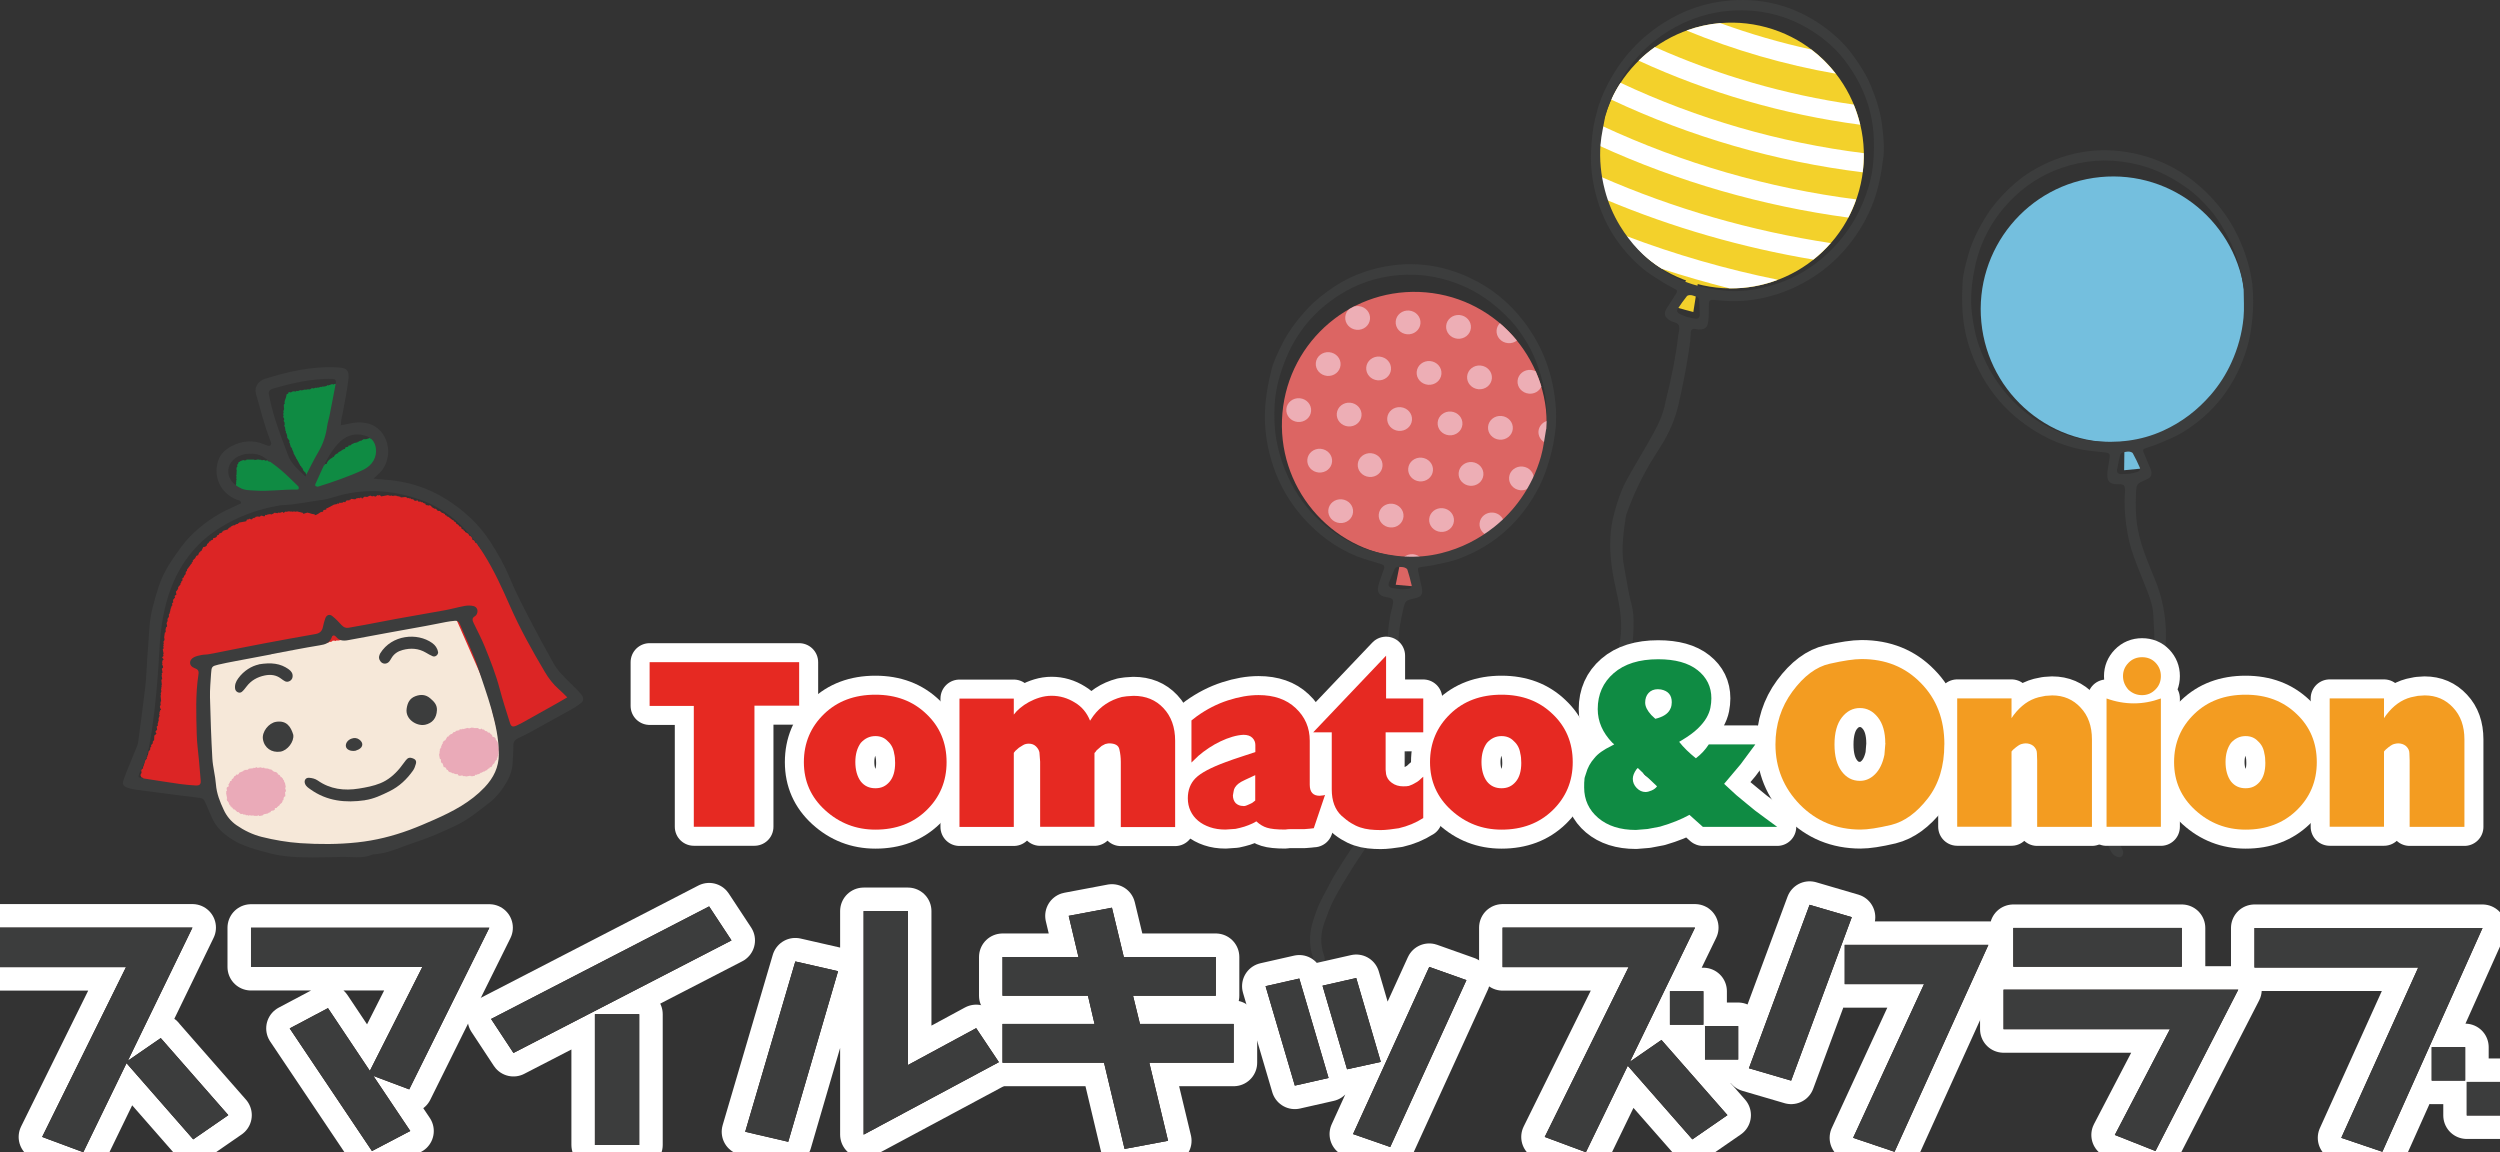 <?xml version="1.0" encoding="UTF-8"?><svg id="_イヤー_2" xmlns="http://www.w3.org/2000/svg" viewBox="0 0 392.04 180.7"><rect x="0" y="0" width="392.04" height="180.7" fill="#333333" stroke="none"/><defs><style>.cls-1{stroke-width:7.37px;}.cls-1,.cls-2{fill:none;stroke:#fff;stroke-linecap:round;stroke-linejoin:round;}.cls-3{fill:#f39c21;}.cls-4{fill:#fff;}.cls-5,.cls-6{fill:#0f8b43;}.cls-7,.cls-8{fill:#dc6563;}.cls-6,.cls-8,.cls-9,.cls-10,.cls-11,.cls-12,.cls-13{fill-rule:evenodd;}.cls-14{fill:#edaeb5;}.cls-9{fill:#f6e8d9;}.cls-15,.cls-12{fill:#f3d12b;}.cls-16,.cls-13{fill:#74bfde;}.cls-10{fill:#eaaab8;}.cls-11{fill:#dc2525;}.cls-17{fill:#231815;}.cls-18{fill:#e62922;}.cls-19{fill:#3c3d3d;}.cls-2{stroke-width:5.96px;}</style></defs><g id="_イヤー_1-2"><g><g><g><polygon class="cls-12" points="266.51 42.78 265.54 48.94 262.47 48.1 265.11 42.4 266.51 42.78"/><ellipse class="cls-15" cx="271.49" cy="24.38" rx="20.84" ry="20.77" transform="translate(176.53 279.89) rotate(-74.74)"/><g><path class="cls-4" d="M264.48,4.78c1.69-.61,3.46-1.01,5.27-1.16,4.67,1.7,9.45,3.09,14.3,4.15,1.45,1.1,2.73,2.38,3.83,3.79-8.02-1.4-15.87-3.68-23.41-6.77Z"/><path class="cls-4" d="M251.9,31.34c-.42-1.18-.73-2.4-.93-3.65,11.52,5.04,23.69,8.55,36.12,10.43-.83,.95-1.75,1.82-2.73,2.59-11.14-1.87-22.04-5.01-32.46-9.37Z"/><path class="cls-4" d="M256.96,9.51c.79-.78,1.65-1.49,2.55-2.13,9.92,4.43,20.43,7.47,31.18,9.02,.42,1.02,.76,2.08,1.02,3.16-12.01-1.59-23.74-4.99-34.75-10.05Z"/><path class="cls-4" d="M252.66,15.61c.43-.92,.91-1.8,1.46-2.63,12.04,5.66,24.95,9.39,38.15,11.04,.01,.99-.04,1.99-.17,3-13.65-1.68-26.99-5.54-39.43-11.4Z"/><path class="cls-4" d="M250.77,22.84c.08-1.03,.23-2.06,.47-3.09,12.6,5.86,26.06,9.76,39.84,11.52-.35,.99-.76,1.95-1.24,2.85-13.49-1.82-26.68-5.62-39.07-11.28Z"/><path class="cls-4" d="M254.91,36.97c7.76,2.95,15.76,5.25,23.89,6.9-2.38,.91-4.95,1.38-7.57,1.35-3.58-.9-7.13-1.92-10.64-3.07-2.23-1.37-4.15-3.14-5.69-5.18Z"/></g><path class="cls-19" d="M250.79,16.32c.19-.55,.38-1.11,.62-1.64,2.07-4.62,5.16-8.39,9.58-11.16,3.14-1.97,6.56-3.14,10.28-3.44,5.74-.46,10.93,1.12,15.48,4.67,1.47,1.15,2.76,2.46,3.86,3.97,1.09,1.5,2.08,3.04,2.77,4.73,.89,2.15,1.59,4.35,1.82,6.66,.15,1.48,.33,2.98,.15,4.45-.29,2.41-.71,4.78-1.56,7.08-.93,2.52-2.27,4.79-3.95,6.87-1.94,2.41-4.33,4.38-7.11,5.89-2.57,1.4-5.33,2.29-8.27,2.67-1.76,.23-3.54,.19-5.31,0-.19-.02-.37-.05-.56-.05-.41,0-.6,.15-.61,.55-.02,.67,0,1.35-.03,2.03-.02,.4-.05,.81-.14,1.2-.12,.55-.53,.82-1.1,.87-.23,.02-.47,0-.7-.05-.71-.16-.88,.1-.89,.79-.01,.67-.09,1.35-.19,2.01-.45,3.07-1.03,6.11-1.74,9.13-.53,2.25-1.44,4.34-2.67,6.3-.62,.99-1.27,1.97-1.86,2.98-1.42,2.46-2.62,5.02-3.57,7.7-.06,.17-.12,.34-.14,.52-.15,1.11-.33,2.22-.42,3.34-.11,1.39-.15,2.8,.11,4.18,.39,2.04,.65,4.1,1.19,6.11,.31,1.14,.37,2.32,.34,3.48-.05,1.89-.15,3.78-.76,5.59-.09,.25-.09,.53-.18,.79-.26,.76-.46,1.56-.83,2.26-.28,.55-.77,1-1.2,1.46-.25,.26-.6,.23-.88,0-.58-.48-.65-.75-.24-1.38,.59-.91,1.1-1.87,1.34-2.93,.18-.83,.29-1.68,.47-2.51,.59-2.65,.34-5.29-.24-7.92-.36-1.63-.72-3.25-.93-4.92-.35-2.77-.31-5.48,.43-8.15,.46-1.69,.98-3.37,1.8-4.91,1.08-2.02,2.29-3.97,3.43-5.97,1.2-2.11,2.43-4.22,2.82-6.66,.02-.13,.07-.26,.1-.39,.8-3.27,1.5-6.56,1.88-9.92,.06-.49,.23-1,.13-1.46-.14-.61-.9-.56-1.37-.85-.89-.55-1.08-.99-.61-1.88,.1-.2,.25-.37,.37-.56,.39-.61,.78-1.21,1.16-1.83,.21-.34,.17-.49-.14-.67-.65-.37-1.33-.69-1.96-1.09-1.1-.71-2.24-1.37-3.23-2.21-4.67-4-7.19-9.05-7.91-14.94-.19-1.57-.15-3.13-.03-4.71,.12-1.67,.37-3.3,.85-4.89,.11-.39,.19-.79,.32-1.17Zm.2,6.25c-.19,2.43,.05,4.86,.68,7.25,.52,1.99,1.31,3.87,2.4,5.64,1.63,2.65,3.7,4.9,6.34,6.7,3.2,2.17,6.75,3.17,10.55,3.45,2.02,.15,4.02-.13,5.96-.61,2.82-.69,5.4-1.87,7.7-3.6,2.59-1.94,4.67-4.29,6.26-7.06,.95-1.65,1.65-3.4,2.19-5.2,.72-2.43,.86-4.93,.77-7.47-.17-4.42-1.72-8.41-4.39-11.99-1.46-1.96-3.32-3.6-5.45-4.93-3.87-2.41-8.08-3.38-12.61-3.07-3.13,.21-6.01,1.13-8.71,2.59-4.12,2.23-7.1,5.5-9.2,9.53-.75,1.43-1.33,2.95-1.77,4.52-.24,1.41-.6,2.82-.71,4.25Zm14.83,27.41c.43,.06,.72-.17,.72-.6,0-.76-.05-1.52-.09-2.28-.02-.29-.18-.5-.48-.59-.27-.08-.53-.2-.8-.23-.21-.02-.52,.02-.63,.15-.53,.66-1.02,1.36-1.48,2.06-.17,.26,.02,.56,.26,.69,.44,.24,.93,.4,1.18,.51,.6,.13,.96,.23,1.33,.28Z"/></g><g><polygon class="cls-8" points="220.1 85.59 218.87 91.7 222.04 91.98 221.54 85.72 220.1 85.59"/><g><ellipse class="cls-7" cx="221.8" cy="66.61" rx="20.84" ry="20.77" transform="translate(136.03 281.73) rotate(-84.98)"/><g><path class="cls-14" d="M237.98,59.7c-.09,1.03,.7,1.93,1.78,2.03,.86,.08,1.63-.39,1.95-1.11-.24-.82-.54-1.61-.88-2.39-.23-.12-.48-.19-.75-.22-1.07-.09-2.01,.66-2.1,1.69Z"/><path class="cls-14" d="M234.69,51.78c-.09,1.03,.7,1.93,1.78,2.03,.53,.05,1.02-.11,1.4-.41-.8-.98-1.7-1.89-2.67-2.72-.28,.29-.47,.67-.51,1.1Z"/><path class="cls-14" d="M238.75,73.16c-1.07-.09-2.01,.66-2.1,1.69-.09,1.03,.7,1.93,1.78,2.03,1.07,.09,2.01-.66,2.1-1.69,.09-1.03-.7-1.93-1.78-2.03Z"/><path class="cls-14" d="M242.56,66.02c-.7,.23-1.23,.84-1.3,1.59-.07,.8,.4,1.52,1.11,1.85,.05-.34,.09-.69,.12-1.04,.07-.81,.09-1.61,.07-2.41Z"/><path class="cls-14" d="M233.35,66.92c-.09,1.03,.7,1.93,1.78,2.03,1.07,.09,2.01-.66,2.1-1.69,.09-1.03-.7-1.93-1.78-2.03-1.07-.09-2.01,.66-2.1,1.69Z"/><path class="cls-14" d="M232.17,57.32c-1.07-.09-2.01,.66-2.1,1.69-.09,1.03,.7,1.93,1.78,2.03,1.07,.09,2.01-.66,2.1-1.69,.09-1.03-.7-1.93-1.78-2.03Z"/><path class="cls-14" d="M224.26,56.62c-1.07-.09-2.01,.66-2.1,1.69-.09,1.03,.7,1.93,1.78,2.03,1.07,.09,2.01-.66,2.1-1.69,.09-1.03-.7-1.93-1.78-2.03Z"/><path class="cls-14" d="M228.88,49.4c-1.07-.09-2.01,.66-2.1,1.69-.09,1.03,.7,1.93,1.78,2.03,1.07,.09,2.01-.66,2.1-1.69,.09-1.03-.7-1.93-1.78-2.03Z"/><path class="cls-14" d="M220.97,48.7c-1.07-.09-2.01,.66-2.1,1.69-.09,1.03,.7,1.93,1.78,2.03,1.07,.09,2.01-.66,2.1-1.69,.09-1.03-.7-1.93-1.78-2.03Z"/><path class="cls-14" d="M230.84,72.46c-1.07-.09-2.01,.66-2.1,1.69-.09,1.03,.7,1.93,1.78,2.03,1.07,.09,2.01-.66,2.1-1.69,.09-1.03-.7-1.93-1.78-2.03Z"/><path class="cls-14" d="M222.93,71.77c-1.07-.09-2.01,.66-2.1,1.69-.09,1.03,.7,1.93,1.78,2.03,1.07,.09,2.01-.66,2.1-1.69,.09-1.03-.7-1.93-1.78-2.03Z"/><path class="cls-14" d="M227.55,64.54c-1.07-.09-2.01,.66-2.1,1.69-.09,1.03,.7,1.93,1.78,2.03,1.07,.09,2.01-.66,2.1-1.69,.09-1.03-.7-1.93-1.78-2.03Z"/><path class="cls-14" d="M219.64,63.85c-1.07-.09-2.01,.66-2.1,1.69-.09,1.03,.7,1.93,1.78,2.03,1.07,.09,2.01-.66,2.1-1.69,.09-1.03-.7-1.93-1.78-2.03Z"/><path class="cls-14" d="M234.12,80.38c-1.07-.09-2.01,.66-2.1,1.69-.07,.85,.46,1.61,1.25,1.91,.92-.61,1.79-1.3,2.6-2.05-.15-.81-.85-1.47-1.75-1.55Z"/><path class="cls-14" d="M226.22,79.69c-1.07-.09-2.01,.66-2.1,1.69-.09,1.03,.7,1.93,1.78,2.03,1.07,.09,2.01-.66,2.1-1.69,.09-1.03-.7-1.93-1.78-2.03Z"/><path class="cls-14" d="M221.6,86.91c-.56-.05-1.08,.14-1.47,.47,.89,.07,1.78,.09,2.65,.05-.31-.28-.72-.47-1.18-.52Z"/><path class="cls-14" d="M216.35,55.92c-1.07-.09-2.01,.66-2.1,1.69-.09,1.03,.7,1.93,1.78,2.03,1.07,.09,2.01-.66,2.1-1.69,.09-1.03-.7-1.93-1.78-2.03Z"/><path class="cls-14" d="M208.44,55.23c-1.07-.09-2.01,.66-2.1,1.69-.09,1.03,.7,1.93,1.78,2.03,1.07,.09,2.01-.66,2.1-1.69,.09-1.03-.7-1.93-1.78-2.03Z"/><path class="cls-14" d="M210.96,49.69c-.09,1.03,.7,1.93,1.78,2.03,1.07,.09,2.01-.66,2.1-1.69s-.7-1.93-1.78-2.03c-.26-.02-.51,0-.75,.07-.24,.12-.48,.25-.71,.39-.36,.3-.6,.73-.64,1.22Z"/><path class="cls-14" d="M215.02,71.07c-1.07-.09-2.01,.66-2.1,1.69-.09,1.03,.7,1.93,1.78,2.03s2.01-.66,2.1-1.69-.7-1.93-1.78-2.03Z"/><path class="cls-14" d="M207.11,70.38c-1.07-.09-2.01,.66-2.1,1.69-.09,1.03,.7,1.93,1.78,2.03,1.07,.09,2.01-.66,2.1-1.69,.09-1.03-.7-1.93-1.78-2.03Z"/><path class="cls-14" d="M211.73,63.15c-1.07-.09-2.01,.66-2.1,1.69-.09,1.03,.7,1.93,1.78,2.03,1.07,.09,2.01-.66,2.1-1.69,.09-1.03-.7-1.93-1.78-2.03Z"/><path class="cls-14" d="M201.72,64.14c-.09,1.03,.7,1.93,1.78,2.03,1.07,.09,2.01-.66,2.1-1.69,.09-1.03-.7-1.93-1.78-2.03-1.07-.09-2.01,.66-2.1,1.69Z"/><path class="cls-14" d="M218.31,78.99c-1.07-.09-2.01,.66-2.1,1.69-.09,1.03,.7,1.93,1.78,2.03s2.01-.66,2.1-1.69c.09-1.03-.7-1.93-1.78-2.03Z"/><path class="cls-14" d="M210.4,78.3c-1.07-.09-2.01,.66-2.1,1.69s.7,1.93,1.78,2.03c1.07,.09,2.01-.66,2.1-1.69,.09-1.03-.7-1.93-1.78-2.03Z"/></g></g><path class="cls-19" d="M244,66.59c-.2,2.13-.51,3.74-.98,5.35-.44,1.52-.94,3-1.67,4.41-2.71,5.27-6.83,9.14-12.6,11.28-1.21,.45-2.52,.68-3.79,.96-.73,.16-1.48,.23-2.21,.35-.36,.06-.45,.19-.37,.57,.15,.75,.33,1.5,.49,2.25,.05,.22,.12,.44,.14,.66,.08,.86-.18,1.18-1.1,1.39-1.45,.33-1.54,.32-1.87,1.76-.42,1.83-.76,3.69-.76,5.59,0,2.81,.62,5.52,1.19,8.26,.65,3.07,.64,6.14,.03,9.23-.55,2.75-1.43,5.39-2.55,7.94-.65,1.48-1.52,2.87-2.38,4.25-1.08,1.73-2.29,3.38-3.38,5.1-1.04,1.64-2.06,3.31-2.97,5.02-.61,1.15-1.04,2.4-1.5,3.62-.63,1.69-.72,3.42-.13,5.15,.12,.35,.23,.68,.1,1.05-.14,.39-.53,.57-.89,.37-.42-.22-.72-.48-.89-.97-.71-2.01-.57-3.99,.06-5.96,.43-1.37,.96-2.71,1.68-3.98,.58-1.02,1.07-2.09,1.67-3.09,.86-1.43,1.78-2.83,2.71-4.23,1.7-2.57,3.46-5.11,4.72-7.92,.85-1.9,1.38-3.9,1.81-5.92,.29-1.36,.41-2.75,.62-4.13,.2-1.35,.01-2.68-.24-4.01-.36-1.9-.77-3.79-1.09-5.7-.27-1.64-.34-3.3-.26-4.96,.09-1.75,.28-3.49,.77-5.18,.06-.21,.08-.44,.1-.67,.03-.38-.12-.57-.53-.68-.32-.08-.65-.11-.96-.21-.67-.23-.97-.68-.88-1.36,.04-.35,.15-.7,.26-1.04,.2-.6,.43-1.19,.63-1.78,.21-.6,.1-.76-.56-.96-1.2-.37-2.43-.69-3.6-1.15-3.36-1.34-6.15-3.46-8.5-6.11-2.1-2.37-3.64-5.04-4.64-7.98-.85-2.53-1.33-5.13-1.33-7.82,0-2.45,.43-4.83,.99-7.18,.34-1.44,1.02-2.79,1.68-4.13,1.04-2.12,2.49-3.99,4.11-5.72,1.22-1.3,2.63-2.38,4.14-3.38,1.52-1,3.13-1.78,4.86-2.35,5.53-1.79,11-1.51,16.28,.94,3.38,1.57,6.19,3.84,8.46,6.78,3.18,4.13,4.79,8.74,5.12,13.79,.06,.98,0,1.98,0,2.49Zm-1.51,.72c.26-3.33-.16-6.57-1.27-9.71-.45-1.27-.98-2.55-1.68-3.71-.77-1.28-1.6-2.54-2.65-3.65-2.01-2.13-4.25-3.92-6.97-5.18-3.39-1.56-6.92-2.23-10.66-1.91-3.39,.29-6.51,1.36-9.3,3.15-3.81,2.45-6.6,5.76-8.29,9.89-.94,2.3-1.63,4.67-1.78,7.16-.11,1.88-.07,3.77,.27,5.64,.57,3.14,1.71,6.06,3.48,8.77,1.55,2.37,3.53,4.33,5.89,5.93,1.62,1.09,3.35,2.03,5.24,2.59,3.7,1.1,7.42,1.41,11.22,.47,3.15-.78,5.91-2.19,8.38-4.16,1.59-1.27,2.95-2.73,4.11-4.37,1.42-2.02,2.48-4.22,3.15-6.56,.41-1.42,.56-2.9,.83-4.36Zm-22.89,25.1c.27-.01,.78,0,1.28-.07,.27-.04,.56-.25,.49-.56-.19-.82-.41-1.64-.67-2.45-.05-.16-.33-.3-.54-.36-.26-.07-.55-.05-.83-.07-.32-.02-.54,.12-.66,.39-.3,.7-.6,1.4-.87,2.1-.15,.4,.04,.72,.46,.81,.36,.08,.74,.11,1.34,.19Z"/></g><g><polygon class="cls-13" points="333.18 67.51 333.1 73.74 336.27 73.43 334.62 67.37 333.18 67.51"/><ellipse class="cls-16" cx="331.38" cy="48.54" rx="20.77" ry="20.84" transform="translate(-3.14 32.19) rotate(-5.54)"/><path class="cls-19" d="M353.19,44.44c.2,2.13,.18,3.77,.02,5.44-.16,1.58-.37,3.12-.83,4.64-1.7,5.68-5.04,10.24-10.31,13.4-1.11,.66-2.35,1.13-3.55,1.64-.68,.29-1.41,.49-2.11,.75-.34,.12-.41,.27-.26,.63,.29,.71,.59,1.41,.89,2.12,.09,.21,.2,.41,.26,.62,.23,.83,.04,1.19-.82,1.57-1.37,.6-1.45,.59-1.52,2.07-.08,1.88-.07,3.76,.28,5.64,.52,2.76,1.62,5.32,2.69,7.9,1.2,2.9,1.76,5.92,1.72,9.06-.03,2.8-.42,5.56-1.05,8.28-.37,1.57-.97,3.1-1.56,4.62-.75,1.9-1.63,3.74-2.39,5.64-.72,1.81-1.42,3.63-2,5.48-.39,1.24-.58,2.55-.81,3.83-.31,1.78-.08,3.49,.81,5.09,.18,.32,.35,.62,.29,1.01-.07,.41-.41,.65-.8,.53-.45-.14-.8-.34-1.05-.79-1.06-1.85-1.29-3.82-1.04-5.87,.17-1.43,.44-2.84,.92-4.22,.38-1.11,.67-2.25,1.08-3.35,.59-1.57,1.23-3.11,1.89-4.66,1.2-2.84,2.46-5.66,3.19-8.65,.49-2.02,.64-4.09,.7-6.15,.04-1.39-.1-2.78-.15-4.17-.05-1.37-.48-2.64-.97-3.9-.7-1.8-1.46-3.58-2.11-5.4-.57-1.56-.94-3.18-1.16-4.83-.23-1.74-.36-3.48-.2-5.23,.02-.22,0-.45-.03-.67-.04-.38-.22-.54-.65-.57-.33-.02-.66,.01-.98-.03-.7-.1-1.07-.49-1.12-1.18-.02-.35,.02-.72,.07-1.07,.08-.62,.2-1.25,.29-1.87,.09-.63-.04-.76-.72-.84-1.25-.15-2.52-.23-3.75-.47-3.55-.71-6.68-2.28-9.48-4.45-2.5-1.94-4.51-4.29-6.02-6.99-1.3-2.33-2.25-4.8-2.75-7.44-.45-2.41-.46-4.82-.34-7.24,.07-1.48,.5-2.93,.89-4.36,.63-2.28,1.71-4.37,2.99-6.37,.96-1.5,2.15-2.83,3.45-4.08,1.31-1.26,2.75-2.33,4.35-3.2,5.11-2.78,10.54-3.5,16.17-2.07,3.61,.92,6.79,2.64,9.56,5.12,3.88,3.48,6.31,7.71,7.56,12.62,.24,.96,.36,1.94,.46,2.45Zm-1.35,.99c-.35-3.32-1.36-6.42-3.03-9.32-.68-1.17-1.43-2.32-2.33-3.34-.99-1.12-2.04-2.2-3.28-3.11-2.36-1.72-4.9-3.08-7.8-3.81-3.62-.91-7.22-.92-10.83,.08-3.27,.91-6.15,2.53-8.56,4.8-3.3,3.11-5.43,6.88-6.33,11.24-.5,2.44-.75,4.9-.43,7.36,.24,1.87,.62,3.72,1.3,5.49,1.13,2.98,2.79,5.65,5.03,7.98,1.96,2.04,4.26,3.61,6.88,4.75,1.79,.78,3.66,1.38,5.63,1.59,3.84,.4,7.56,.02,11.12-1.6,2.95-1.34,5.41-3.24,7.48-5.63,1.33-1.54,2.4-3.22,3.23-5.05,1.03-2.25,1.67-4.6,1.9-7.03,.14-1.47,.02-2.96,.02-4.44Zm-17.9,28.87c.26-.06,.77-.14,1.25-.3,.26-.09,.5-.35,.38-.64-.34-.78-.7-1.54-1.11-2.28-.08-.15-.38-.24-.59-.26-.27-.02-.55,.05-.83,.09-.32,.04-.51,.22-.58,.5-.17,.74-.34,1.48-.47,2.23-.08,.42,.17,.7,.6,.71,.37,0,.74-.03,1.36-.06Z"/></g></g><g><g><path class="cls-9" d="M79.7,114.3l.14-.11c-.06-.17-.12-.35-.18-.52h.08c-.05-.14-.1-.26-.15-.38h-.08l-.1-.52h-.08c-.02-.22-.03-.46-.05-.69h-.08l-.04-.22h-.08l-.09-.45h-.08l-.1-.52h.08l-.13-.31h-.08v-.46h-.09l-.03-.14h-.08c0-.09,.01-.2,.02-.31h-.08c-.09-.34-.18-.69-.28-1.05h-.08l-.11-.6h-.08l-.03-.14h-.08c0-.12,0-.25,0-.38h-.08l-.03-.14h-.08l-.1-.52-.26-.11c-.06-.1,.08-.34-.02-.55h-.08l-.1-.52h-.08l-.06-.29h-.08l-.1-.52h-.08l-.04-.22h-.08l-.07-.37h-.08l-.29-1.12-.17-.05-.1-.54-.17-.05-.07-.38-.17-.05-.21-.68h-.08l-.06-.29h-.08l-.07-.37h-.08l-.07-.37h-.08l-.03-.14h-.08l-.09-.45h-.08l-.03-.14h-.08l-.09-.45h-.08l-.03-.14h-.08l-.09-.45h-.08l-.06-.29h-.08l-.04-.22-.17-.05c-.1-.38-.19-.76-.29-1.14h-.08l-.04-.22h-.08l-.03-.14h-.08c-.07-.21-.14-.44-.21-.66-.19-.02-.15,0-.26-.11-.35,.07-.41,.13-.59,.27l.04,.22-6.77,.95-4.92,.84-14.48,3.1-5.4,1-6.61,.9c-.38,.08-.42,.17-.66,.28l.05,.71h-.08l.03,.17h-.08l.04,.24h-.08l.14,1.18-.14,.11,.04,.23h-.08l.06,.32h-.08l.09,.48h-.08l.03,.17h-.08l.09,.48h-.08l.03,.17h-.08l.09,.48h-.08l.03,.17h-.08l.07,.4h-.08l.07,.4h-.08l.06,.32h-.08c.02,.25,.03,.49,.05,.72l-.14,.11,.07,.38-.14,.11,.1,.54-.14,.11,.14,1.17h-.08l.07,.4h-.08l.04,.24h-.08l.1,.55h-.08l.06,.32h-.08l.1,.55h-.08c-.02,.25,.19,.42,.18,.54l-.2,.2,.1,.54h-.08v.41s.11,.01,.1,.14h-.08l.03,.17h-.08l.11,.63h-.08l.13,.71h-.08l.07,.4h-.08l.13,.31h-.08c0,.12-.01,.23-.02,.34h.08c.11,.3-.12,.39-.04,.63h.08l.1,.52h-.08l.05,.72h-.08l.21,.69h-.08l.1,.55h-.08l.03,.17h-.08c-.02,.18,.12,.23,.12,.23,0,.18,.02,.37,.02,.55,.03,.05,.25,.01,.21,.28-.05,.04-.09,.07-.14,.11-.05,.26,.17,.43,.19,.6,.02,.15-.07,.54,.07,.78h.08l.03,.14h.08c0,.14,0,.3,0,.46h.08l.03,.14h.08l.13,.68h.08l.03,.14,.17,.05,.07,.38h.08l.03,.14h.08c.06,.19,.13,.39,.19,.59l.26,.11,.06,.31h.08c.11,.09,.13,.1,.21,.26,.37,.05,.11,.02,.29,.26h.08l.03,.14h.08l.03,.14,.26,.11c.05,.12,.1,.25,.15,.37h.08l.11,.13,.15-.03v.08c.1,.04,.19,.07,.27,.11,.04,.07,.08,.14,.12,.22h.08l.11,.13,.15-.03c.1,.11,.2,.23,.3,.34h.08l.2,.19,.15-.03,.2,.2,.15-.03c.1,.09,.19,.18,.29,.26l.31-.06v.08c.12,0,.23,.01,.34,.02l.47,.39c.33,.05,.65,.09,.98,.14,.07,.07,.13,.13,.2,.2,.07-.03,.13-.19,.29-.13v.08c.23,.02,.19-.01,.29,.19,.29,.01,.45,.13,.67,.19l.15-.03v.08c.25-.02,.49-.03,.72-.05l.29,.26,.15-.03v.08l.4-.07v.08l.24-.04v.08l.24-.04v.08l.24-.04,.11,.14,.15-.03v.08l.17-.03v.08l.24-.04v.08l.32-.06v.08l.17-.03v.08l.63-.11c.07,.07,.13,.13,.2,.2l.31-.06,.11,.14,.31-.06v.08l.17-.03v.08l.55-.1,.11,.14,.23-.04v.08l.17-.03v.08c.17,0,.33,0,.49,0v.08l.4-.07v.08l.24-.04v.08l.24-.04v.08l.24-.04v.08l.17-.03v.08h.09v-.09l.61-.04s.07,.09,.11,.14l.15-.03v.08c.18,.03,.45-.16,.46-.16v.08l.34,.02v.08l.48-.09v.08l.17-.03v.08l.55-.1v.08l.55-.1v.08l.24-.04v.08c.14-.05,.26-.1,.38-.15v.08l.17-.03v.08l.46-.16v.08l.71-.13v.08h.09v-.09l.29-.06v-.08h.06v.06l.32-.06v.08c.11-.02,.18-.16,.38-.15v.08l.32-.06,.05-.17,1.32-.17v-.08c.28-.11,.22,.07,.32,.1l.15-.03v.08c.12-.03,.25-.18,.46-.16v.08l.4-.07v-.08l.45-.09c.14-.02,.29,.03,.32,.02v-.08l.29-.06v-.08l.14-.03v-.08c.15-.09,.22,.05,.31,.02v-.08l.29-.06v-.08c.09-.02-.03,.06,.08,.06l.31-.06v.08c.12-.02-.03-.05,.08-.09l.69-.13v-.08c.14,0,.3,0,.46,0v-.08l.14-.03v-.08h.38v-.07l.22-.04v-.08c.34-.09,.69-.18,1.05-.28v-.08l.14-.03v-.08l.45-.09v-.08l.28-.13v-.08c.09,0,.28,.1,.46,0v-.08l.14-.03,.05-.17,.23-.04v-.08c.14-.08,.45,0,.46,0v-.08l.14-.03v-.08l.22-.04v-.08l.22-.04v-.08c.28-.11,.58-.22,.88-.33,0,.05,.61-.14,.68-.21l-.12-.22h.08v-.09l.45-.09v-.08l.14-.03v-.08l.29-.06,.05-.17,.31-.06,.11-.26,.61-.11v-.08l.14-.03v-.08c.16-.06,.33-.12,.51-.18v-.08l.14-.03v-.08l.14-.03,.05-.17,.23-.04v-.08l.22-.04v-.08l.22-.04v-.08l.37-.07v-.08l.14-.03,.17-.35,.68-.21v-.08l.14-.03c.18-.14,.3-.32,.56-.42l.03-.24c.12-.05,.25-.1,.37-.15v.08h.09c.04-.1,.07-.19,.11-.27,.29-.16,.58-.32,.87-.48l.3-.53c.1-.04,.2-.09,.29-.13v-.08l.29-.06,.17-.35,.15-.03c.04-.09,.07-.17,.11-.26l.15-.03c.08-.15,.16-.29,.24-.44h.08l-.03-.17,.22-.12c.12-.23,.23-.47,.35-.7l.15-.03,.05-.17h.08c0-.15,0-.28,0-.41,.07-.07,.13-.13,.2-.2,.04-.22,.08-.44,.12-.66l.15-.03c.01-.19,.03-.2,.1-.34h.08l-.06-.32,.2-.2-.04-.63h.08l-.03-.17h.08l-.07-.4,.14-.11-.03-.15h.08l-.13-.71h.08l-.03-.17h.08l-.16-.46h.08l-.03-.17h.08c-.08-.32-.17-.62-.25-.92h.08c.02-.44-.33-.5-.3-.75Z"/><path class="cls-11" d="M89.63,109.19l-.03-.15-.17-.05-.07-.38h-.08l-.03-.14c-.11-.03-.22-.06-.33-.1l-.04-.23-.17-.05-.03-.15h-.08l-.03-.14h-.08l-.03-.14h-.08l-.03-.14h-.08l-.03-.14c-.15-.08-.29-.16-.44-.23l-.04-.23-.17-.05-.03-.15h-.08c-.1-.11-.33-.57-.43-.61l-.15,.03-.24-.43-.17-.05-.04-.23c-.12-.06-.23-.11-.35-.17l-.13-.29-.26-.11c-.09-.22-.19-.44-.28-.66-.14-.05-.28-.1-.42-.16-.03-.04,.11-.26,0-.39-.12-.06-.23-.11-.35-.17l-.08-.46-.26-.11-.06-.3h-.08l-.13-.28h-.08c-.06-.16-.12-.33-.17-.5h-.08l-.03-.14-.17-.05,.02-.32h-.08c-.05-.11-.1-.23-.15-.35h-.08l-.12-.2-.15,.03c0-.16,.09-.41-.04-.62h-.08l-.03-.14h-.08l-.07-.37h-.08l-.03-.14h-.08c-.08-.29-.16-.58-.25-.88h-.08l-.07-.37h-.08l-.03-.14h-.08l-.08-.44h-.08l-.04-.21h-.08l-.06-.29h-.08c-.08-.26-.15-.53-.23-.81l-.17-.05-.11-.61h-.08l-.06-.29c-.06-.02-.11-.03-.17-.05l-.11-.61-.26-.11c-.15-.21,.04-.39-.02-.55h-.08c-.09-.19-.05-.36-.18-.5l-.26-.11c0-.12,.16-.27,.08-.41l-.26-.11-.06-.3h-.08l-.14-.75-.17-.05-.07-.38h-.08l-.06-.29h-.08l-.07-.37-.17-.05-.03-.15h-.08l-.07-.37c-.12-.21-.24-.43-.36-.64l-.17-.05c-.06-.17-.12-.35-.17-.52h-.08l-.03-.14-.26-.11-.1-.53h-.08l-.03-.14-.17-.05-.06-.3h-.08l-.03-.14c-.09-.04-.17-.07-.26-.11l-.16-.44-.17-.05-.03-.15h-.08l-.03-.14h-.08l-.04-.21h-.08l-.03-.14h-.08l-.03-.14-.17-.05-.03-.15-.17-.05-.06-.3c-.09-.04-.17-.07-.26-.11l-.06-.3h-.08c-.04-.06-.08-.13-.12-.2l-.24-.03c-.07-.32-.11-.39-.39-.4-.08-.39-.14-.48-.36-.64l-.17-.05-.13-.29c-.18-.1-.35-.2-.53-.29l-.03-.15-.17-.05-.03-.15-.26-.11c-.2-.24,.05-.35-.39-.4-.1-.21-.23-.27-.39-.4h-.08c-.04-.08-.09-.18-.13-.28l-.26-.11-.03-.15-.17-.05-.74-.57-.15,.03-.03-.15c-.09-.04-.17-.07-.26-.11l-.03-.15-.26-.11v-.08l-.17,.03c-.12-.11-.25-.22-.37-.32l-.32-.02c-.1-.11-.2-.22-.3-.34l-.15,.03-.53-.3-.03-.15c-.06-.02-.11-.03-.17-.05v-.08l-.39,.07v-.08l-.17,.03s-.08-.09-.18-.12l-.03-.15c-.21-.02-.26-.08-.42-.16v-.08l-.24,.04v-.08c-.14-.05-.21-.03-.41,0-.07-.14,0-.07-.1-.14v-.08l-.47,.08c-.09-.09-.19-.17-.28-.26-.11,0-.21-.01-.32-.02l-.1-.14-.23,.04v-.08l-.24,.04-.1-.14-.15,.03v-.08c-.27,.02-.53,.04-.79,.07l-.1-.14-.15,.03v-.08l-.24,.04v-.08l-.17,.03v-.08h-.48v.08h-.06v-.06l-.17,.03v-.08l-.39,.07v-.08l-.17,.03v-.08l-1.15,.21-.19-.2-.38,.07v-.08h-.09v.09c-.07,.06-.17,.17-.35,.15v-.08l-.17,.03v-.08l-.23,.12v-.08l-.17,.03v-.08c-.28-.04-.44,.16-.61,.19-.16,.03-.34-.11-.55,.02-.06,.04,0,.24-.28,.21-.03-.05-.07-.09-.1-.14-.15-.03-.21,.12-.21,.12h-.08v-.06l-.55,.1v.08c-.23,.11-.61-.06-.77-.01v.08l-.21,.04v.08c-.17,.07-.35-.06-.59,.11-.02,.06-.03,.11-.05,.17-.13,.08-.24-.03-.24-.03-.16,0-.14,.1-.14,.1l-.46,.08v-.08h-.09v.09l-.14,.03v.08c-.1,.06-.14-.05-.15-.05h-.08v.09l-.52,.1c-.37,.19-.79,.46-1.22,.62l.03,.15-.46,.08c-.02,.16,.02,.06-.05,.17v.08l-.37,.07c-.29,.17-.5,.4-.93,.49l-.03-.15c-.44,0-.77-.21-1.15-.26-.2,.06-.4,.13-.59,.19l-.19-.2-.15,.03v-.08l-.17,.03v-.08l-.24,.04v-.08l-.17,.03v-.08l-.47,.08v-.08l-.47,.08v-.08l-.32,.06v-.08l-.62,.11v-.08c-.14,.04-.18,.24-.37,.22l-.1-.14-.52,.17v-.08c-.2,0-.33,.15-.38,.15v-.08l-.24,.04v-.08h-.09c-.14,.06-.42,.31-.66,.29v-.08l-.55,.1v.08h-.06s-.11-.1-.24-.02l-.05,.17c-.27,.14-.36-.18-.71-.02v.08l-.29,.06v-.08l-.47,.08v.08l-.14,.03v.08l-.23-.03v.08l-.14,.03v.08c-.26,.14-.36-.1-.47-.07v.08l-.37,.07-.11,.26-1.14,.21v.08l-.14,.03v.08l-.37,.07v.08l-.14,.03v.08h-.06v-.06c-.2,.03-.46,.17-.59,.26v.08l-.21,.04v.08l-.14,.03c-.02,.06-.03,.11-.05,.17-.25,.07-.5,.15-.75,.22v.08l-.14,.03-.05,.17c-.15,.05-.29,.11-.44,.16l-.05,.17c-.1,.04-.19,.09-.29,.13l-.05,.17c-.13,.17-.26,.21-.58,.27-.01,.08-.02,.16-.03,.24-.19,.05-.26,.05-.37,.15v.08l-.21,.04v.08c-.11,.13-.13,.21-.32,.3-.02,.27-.12,.36-.39,.46l-.23,.04c-.09,.2-.19,.4-.28,.6l-.15,.03-.05,.17-.15,.03c-.05,.14-.1,.28-.16,.42l-.29,.13c-.08,.15-.16,.29-.23,.44l-.15,.03v.08l-.19,.19,.03,.15c-.07,.06-.13,.13-.2,.19l.03,.15-.15,.03v.08c-.2,.27-.41,.55-.62,.83l.03,.15-.2,.19-.02,.32c-.1,.22-.27,.18-.3,.53-.4,.2-.11,.21-.22,.51l-.2,.19,.03,.15-.14,.1,.03,.15c-.13,.15-.26,.31-.39,.46l.03,.15c-.07,.19-.22,.4-.37,.54l.08,.46c-.18,.08-.15,.11-.28,.21l.06,.3c-.18,.09-.12,.06-.2,.19h-.08l.03,.17h-.08l.06,.32c-.07,.06-.13,.13-.2,.19l.06,.3-.14,.1-.03,.24h-.08l.03,.17h-.08l.03,.17h-.08l.04,.24h-.08l.03,.17h-.08l.03,.17-.14,.1v.47c-.06,.06-.12,.13-.19,.19l.03,.15h-.08l.06,.32-.14,.1,.03,.15h-.08l.1,.55c-.07,.06-.13,.13-.2,.19l.03,.15h-.08l.02,.56-.14,.1-.1,.73,.07,.38h-.08l.03,.17-.14,.1,.07,.38h-.08l.06,.32h-.08l.07,.39-.14,.1,.14,.76h-.08l.06,.32-.2,.19c-.02,.15,.23,.27,.22,.35l-.2,.19,.03,.15h-.08l.07,.39s-.09,.04-.05,.17h.08l.07,.37-.2,.19,.11,.61-.14,.1,.06,.3h-.08l.11,.62-.14,.1c.03,.28,.05,.57,.08,.85h-.08l.06,.32h-.08l.04,.24h-.08l.08,.47h-.08l.03,.17h-.08l.07,.39h-.08c.03,.32,.06,.63,.09,.94h-.08l.03,.17h-.08l.07,.39h-.08l.03,.17h-.08c-.04,.26,.13,.46,.19,.61l-.15,.03c-.01,.08-.02,.16-.03,.24h-.08v.41h-.08c.04,.11,.09,.21,.13,.3l-.14,.1,.03,.15h-.08l.02,.56h-.08l-.02,.33h-.08l.06,.32-.2,.19,.08,.46c-.09,.09-.17,.19-.26,.28-.04,.16,.16,.32,.15,.37l-.34,.3c0,.24-.02,.47-.03,.71l-.2,.19-.02,.32c-.09,.09-.17,.19-.26,.28l.04,.23-.14,.1c-.02,.16-.05,.32-.07,.48l-.15,.03c-.08,.07-.13,.6-.18,.74h-.08l.03,.17-.14,.1,.04,.23c-.11,.12-.22,.25-.32,.37l.03,.15h-.08l.03,.17h-.08l.03,.17h-.08l.03,.17h-.08l.03,.17-.14,.1,.04,.23c-.09,.07-.18,.14-.28,.21-.07,.16,.07,.37,.02,.55-.01,.06-.1,.02-.11,.26h-.08c-.03,.15,.1,.13,.1,.15l.04,.23,.26,.11,.12,.21c.21,.01,.42,.03,.64,.04,.03,.05,.07,.09,.1,.14,.16,0,.31,0,.47,0,.06,.07,.13,.13,.19,.2l.23-.04v.08l.17-.03v.08c.15,0,.28,0,.41,0v.08l.24-.04,.19,.2,.71,.02c.06,.07,.13,.13,.19,.2,.16,.06,.49-.01,.64,.04,.06,.07,.13,.13,.19,.2,.13,0,.26,0,.39,0v.08l.17-.03v.08l.17-.03v.08c.18,.02,.34,.04,.5,.07v.08l.32-.06,.1,.14,.15-.03v.08l.17-.03v.08h.41l.1,.14c.21,.05,.37-.09,.55-.02,.06,.07,.13,.13,.19,.2,.26,0,.53,0,.79,.01v.08l.24-.04,.1,.14h.47v.07l.33,.02v.08c.22-.01,.43-.02,.64-.04v.08l.56-.02v.08l.17-.03c-.04-.19-.08-.38-.11-.57-.04-.27-.07-.55-.04-.83-.34-3.23-1.34-13.98-.24-19.14l.7-.19v.08l.32-.06v-.08h.06s.07,.08,.1,.12c.22-.07,.45-.14,.67-.2,.02,0,.05,.09,.17,.05v-.08l.67-.13v.08c.26,.02,.36-.13,.53-.17l1.37-.25v-.08h.38l.75-.21h.47c.1-.05-.04-.07,.06-.1,.18-.05,.44,.08,.7-.05v-.08h0c1.65-.3,3.29-.59,4.94-.88,.14-.02,.24-.08,.33-.15h.2v.09l.32-.06v-.08l.37-.07v.08h.09v-.09h.06v.06l.24-.04v.08c.14,0,.35-.2,.61-.19v.08c.2,0,.2-.1,.3-.13l.61-.11v.08c.21-.06,.41-.13,.61-.19v.08l.77-.14v-.08l.15,.05,.3-.06v-.08c.13-.05,.15,.05,.15,.05,.25-.07,.5-.14,.75-.22v.08l.85-.16v-.08c.12,0,.25,0,.38,0v-.08l.14-.03v-.08h.38v.08c.14-.05,.26-.1,.38-.15v.08l.85-.16v-.08c.14,0,.3,0,.46,0l.3-.06v-.08c.13-.05,.15,.05,.15,.05,.19,0,.42-.16,.44-.16v.08c.36-.09,.71-.18,1.06-.27v.08c.34-.09,.66-.17,.99-.26,0,0,.08,.1,.24,.03v-.08c.23-.11,.49,0,.61-.04v-.08l.21-.04v-.08h.06v.06h.09v-.09l.23-.02c.1,.03,.22,.04,.35,.01,1.68-.34,3.34-.77,4.98-1.27,.03,.02,.06,.04,.1,.07v.08h.48v.07c.52-.12,1.02-.24,1.52-.36,.13,.01,.47,.05,.7-.05,.02-.01,0-.1,.14-.1v.08l1.53-.28v.08c.36-.09,.71-.18,1.06-.27,.02,0,.04,.1,.17,.05v-.08c.22-.02,.45-.03,.68-.05l.05-.17c.11,0,.21,.09,.39,0v-.08c.24-.03,.48-.05,.73-.08l4.82,10.98,2.15,8.42,.46-.32h.39v.09l.17-.03v.08c.2-.11,.39-.23,.58-.34,.2-.06,.4-.13,.59-.19v-.08l.21-.04v-.08l.28-.13v-.08l.43-.16,.05-.17c.32-.14,.63-.27,.95-.41l.11-.26,.15-.03v-.08l.37-.07c.02-.06,.03-.11,.05-.17l.37-.15v-.08l.14-.03v-.08l.14-.03,.05-.17,.3-.06v-.08c.13-.08,.27-.16,.41-.24v-.08l.14-.03v-.08l.14-.03v-.08c.11-.05,.23-.1,.35-.15l.11-.26c.12-.1,.46-.15,.58-.26,.04-.09,.07-.17,.11-.26l.66-.28,.11-.26,.23-.04v-.08l.14-.03v-.08l.35-.15v-.08l.21-.04v-.08l.2-.12c.02-.06,.03-.11,.05-.17l.3-.06,.05-.17,.44-.16v-.08l.14-.03,.03-.24c.07-.06,.13-.13,.2-.19v-.39h-.07Z"/><g><path class="cls-10" d="M44.64,122.6h-.07l-.05-.26h-.07c-.04-.1-.09-.2-.13-.31h-.07l-.1-.18-.14,.03-.04-.2h-.07v-.05l-.03-.07-.31-.15-.04-.2h-.07c-.06-.05-.11-.11-.17-.16l-.14,.03v-.07l-.15,.03c-.16-.13-.33-.26-.49-.4l-.2,.04s-.06-.08-.09-.12l-.13,.03v-.07l-.15,.03v-.07l-.28,.05v-.07l-.15,.03-.09-.12-.34,.06v-.07l-.15,.03v-.07l-.55,.1-.09-.12c-.13,.05-.26,.09-.39,.14,0,0-.04-.08-.15-.04v.07c-.24,.02-.49,.05-.74,.07v.07l-.12,.03v.07c-.17,.01-.36,.02-.54,.03v.07l-.19,.04v.07c-.2,.09-.42,.17-.64,.26l-.1,.23-.14,.03v.07c-.06,.03-.13-.11-.27-.02-.01,.05-.03,.1-.04,.15l-.26,.12v.07c-.16,.21-.02,.23-.34,.34-.01,.17-.04,.16-.08,.29l-.2,.04c-.02,.22-.12,.28-.19,.45h-.07l.06,.35c-.15,.06-.2,.12-.31,.2,0,.15-.04,.14-.04,.15l.06,.34-.12,.09,.04,.2h-.07l.18,.96h-.07l.06,.35h.07c.04,.07,.08,.16,.12,.24h.07l.06,.32h.07l.03,.12h.07l.04,.19,.15,.04,.03,.13s.1,.03,.15,.04l.03,.13h.07l.03,.12,.21,.03,.42,.41,.13-.03c.14,.11,.27,.23,.41,.34l.27-.05,.09,.12,.2-.04v.07l.15-.03s.06,.08,.09,.12l.27-.05v.07c.08,0,.16,.02,.23,.03,0,0,0-.1,.12-.09v.07l.21-.04v.07l.35-.06v.07l.15-.03v.07l.28-.05v.07l.2-.11v.07h.08v-.08c.2-.04,.13,.08,.21,.1l.54-.1v-.07l.12-.03v-.07l.73-.14v-.07c.12-.05,.25-.1,.38-.14,.01-.05,.03-.1,.04-.15,.25-.17,.42,.03,.58-.25h.07l-.04-.21,.34-.06,.04-.15,.13-.03v-.07l.12-.03v-.07l.12-.03s.03-.1,.04-.15c.25-.24,.43-.22,.44-.64l.13-.03c0-.18,.02-.39,.11-.51l.19-.11c-.02-.21-.03-.41-.05-.62l.12-.09-.03-.13h.07c-.05-.17-.1-.32-.16-.47l.12-.09-.14-.74h-.07l-.03-.12Z"/><path class="cls-10" d="M78.19,117.2l-.16-.88h-.07l-.04-.19-.15-.04-.06-.34h-.07c-.09-.18-.17-.2-.39-.19-.12-.52-.31-.33-.48-.68-.25,.02-.3,0-.39-.21-.34,.01-.22-.06-.45-.19v-.07c-.11,0-.2-.01-.29-.02-.03-.04-.06-.08-.09-.12-.16-.03-.18,.1-.26,.12v-.07l-.15,.03c-.06-.06-.12-.12-.17-.18-.23,0-.47,0-.7,0v-.07l-.21,.04v-.07c-.19,.06-.36,.11-.54,.17v-.07l-.15,.03v-.07c-.26,.07-.5,.14-.74,.21v-.07c-.14,0-.13,.09-.13,.09-.14,0-.28,0-.42,0-.01,.05-.03,.1-.04,.15l-.54,.1v.07l-.12,.03v.07l-.32,.06-.04,.15-.13,.03v.07l-.26,.05v.07l-.12,.03v.07l-.12,.03-.04,.15-.2,.04c-.11,.18-.21,.36-.32,.55l-.26,.12-.1,.23h-.07l.04,.21h-.07c-.07,.15-.13,.2-.14,.39h-.07l.04,.21-.13,.03c0,.07-.02,.14-.03,.21h-.07c0,.13,0,.25,0,.36h-.07l.05,.28h-.07l.03,.15h-.07l.14,.75,.15,.04c0,.16,.01,.32,.02,.48h.07l.03,.12,.15,.04c.06,.2,.12,.4,.18,.59l.21,.03c.13,.07,.22,.27,.29,.43l.13-.03c.04,.09,.08,.17,.12,.26h.07l.09,.11,.13-.03,.09,.12,.13-.03,.09,.12,.13-.03c.28,.1,.3,.22,.72,.14l.04,.2c.07,0,.14,.02,.21,.03v.07l.48-.09,.09,.12c.14,0,.28,0,.42,0v.07l.75-.14v.07l.15-.03v.07l.55-.1,.04-.15c.08-.04,.15,.04,.15,.04h.07v-.08l.46-.09v-.07l.12-.03v-.07l.32-.06v-.07l.19-.04v-.07c.06,0,.13,.02,.2,.03v-.07l.12-.03v-.07l.26-.05,.04-.15,.13-.03v-.07l.19-.04s.03-.1,.04-.15l.27-.05c.07-.13,.14-.26,.21-.39,.1-.09,.2-.18,.3-.26l-.03-.14,.18-.17v-.07c.05-.04,.11-.07,.18-.11,0-.09,.01-.19,.02-.28h.07l.03-.23,.12-.09-.04-.2h.07l-.03-.15h.07l-.06-.35h.07l-.03-.15h.07c.06-.23-.04-.38-.1-.55Z"/></g><path class="cls-6" d="M53.87,60.04c-.06-.02-.13-.03-.19-.03-.06,0-.13,0-.2,0h0l-.18,.1-.1-.07-.09,.05-.03-.05-.09,.05-.03-.05-.37,.2-.03-.05h0l-.14,.07-.03-.05h0l-.11,.12-.17-.1c-.22,.08-.43,.15-.65,.22l-.1-.07h0l-.05,.02h0l.03,.05c-.11,.07-.23,.11-.35,.14-.12,.02-.23,.03-.33,.04l-.03-.05-.05,.02,.03,.05-.05,.02-.03-.05-.18,.1-.1-.07-.27,.15-.03-.05h0l-.09,.05-.03-.05h0l-.18,.1-.1-.07h0l-.39,.15-.1-.07-.09,.05-.03-.05s-.06,.02-.09,.04c-.06,.04-.11,.1-.19,.14-.04,.02-.08,.04-.14,.04l-.03-.05-.21,.05-.03-.05h0l-.18,.1-.03-.05c-.07,.02-.14,.03-.21,.05l-.03-.05-.09,.05-.03-.05s-.07,.08-.11,.12l-.03-.05-.14,.07-.03-.05-.14,.07-.1-.07-.44,.17-.03-.05h0l-.09,.05-.1-.07s-.04,.14-.16,.15l-.1-.07-.09,.05-.03-.05-.09,.05-.03-.05h0l-.37,.2-.03-.05h0l-.09,.05-.1-.07h0s-.07,.02-.09,.03h-.02c-.07,.07-.05,.17-.06,.19l-.27,.15c-.02,.14-.04,.28-.07,.42-.04,.16-.13,.32-.18,.48-.06,.16-.09,.34-.03,.53-.25,.23-.14,.34-.12,.65l-.05,.02,.08,.15c-.05,.13-.09,.26-.14,.4l.06,.22-.08,.17,.05,.1-.05,.02h0l.08,.15-.08,.17c0,.07,.04,.13,.08,.2,.04,.07,.09,.14,.09,.22-.03,.08-.07,.17-.1,.25l.19,.35-.06,.1,.05,.1-.1,.25h0l.18,.22-.05,.02c.02,.12,.05,.23,.07,.35l-.05,.02h0l.16,.3-.05,.02h0l.05,.1-.05,.02h0c.02,.11,.13,.12,.13,.12l.03,.05-.05,.02,.11,.2-.05,.02,.08,.15-.06,.1c.02,.18,.38,.56,.4,.62l-.05,.02h0l.05,.1-.06,.1,.16,.3-.05,.02h0l.11,.2-.05,.02h0s.03,.09,.06,.14c.04,.06,.08,.11,.12,.16,.06,.08,.12,.14,.13,.17l-.05,.02h0c.09,.21,.19,.41,.28,.62l-.05,.02h0l.46,.84-.05,.02,.13,.12,.59,1.09h0l.05-.02,.16,.3h0l.05-.02c.07,.17,.15,.35,.22,.52h0l.05-.02,.11,.2h0l.05-.02,.05,.1h0l.05-.02c.06,.07,0,.11,0,.12l.37,.57h0l.05-.02,.05,.1h.12l.04,.17h0l.05-.02,.08,.15h0l.05-.02,.24,.45h0l.05-.02,.05,.1h0l.05-.02,.13,.25h0l.05-.02,.05,.1h0l.05-.02,.13,.25h0l.05-.02,.05,.1h.12l.11,.2,.19,.02,.05,.1h0l.05-.02,.05,.1h0l.05-.02,.08,.15c.16,.13,.37,.19,.57,.22,.05,0,.11,.03,.16,.03l.05,.1c.16-.05,.22-.06,.34,.07h0l.18-.1v-.12c.07-.08,.14-.17,.21-.25-.11-.17-.23-.35-.34-.52l.05-.02-.05-.1,.05-.02-.03-.05-.05,.02c-.07-.17-.15-.35-.22-.52l.05-.02-.13-.25,.06-.1-.2-.47,.05-.02h0l-.05-.1,.05-.02-.08-.15,.06-.1-.13-.25,.05-.02h0l-.06-.22,.05-.02h0l-.05-.1,.06-.1-.11-.2,.06-.1-.11-.2,.08-.17h0l-.08-.15,.08-.17c-.05-.17-.1-.33-.15-.5l.08-.17c.04-.18,.04-.4-.04-.62,.09-.09,.1-.11,.08-.13h0s-.04-.05-.05-.15l.05-.02h0l-.05-.1,.05-.02h0l-.05-.1,.06-.1-.04-.17c.05-.13,.09-.26,.14-.4l-.05-.1,.08-.17-.04-.17,.09-.05h0l-.08-.15,.13-.2c0-.07-.07-.22-.04-.3l.11-.12-.05-.1,.1-.25,.03-.27,.05-.02-.05-.1c.05-.13,.09-.26,.14-.4,0-.08-.01-.17-.02-.25l.14-.07h0l-.03-.05c.07-.18,.05-.37,.13-.52l-.08-.15s.03-.03,.04-.04c.02-.01,.01,0,.02-.02,0,0,0-.02,0-.04l.18-.1,.05-.35c.03-.13,.09-.24,.13-.36,.02-.06,.04-.12,.05-.18,.01-.06,.01-.13,0-.21l.09-.05h0c-.02-.07-.02-.11-.02-.13,0-.02,0-.03,.02-.03,.01,0,.03,0,.05-.01,.02-.01,.04-.03,.06-.07v-.12c.01-.06,.04-.11,.06-.16,.02-.05,.05-.1,.05-.17l.09-.05-.06-.22c.09-.16,.18-.31,.28-.47l-.08-.15,.05-.02h0l-.03-.05,.25-.2c-.03-.08-.05-.12-.05-.14,0-.01,0-.03,0-.04,0-.02,.01-.04,.02-.07l-.03-.05,.14-.07,.03-.27,.09-.05v-.12l.08-.05v-.32l.22-.25v-.2l.17-.15c0-.09,.02-.18,.03-.27l.14-.07-.03-.05,.09-.05v-.2l.1-.05-.03-.05,.09-.05h0l-.03-.05,.14-.07h0v-.2l.15-.07h0l-.03-.05,.05-.02h0l-.08-.15,.05-.02h0c-.1-.11-.22-.18-.34-.22Z"/><path class="cls-6" d="M58.37,74.66l.29-.05s.03,.04,.1,.05c.12-.09,.23-.19,.34-.3,.44-.41,.8-.91,.97-1.51,.08-.3,.12-.61,.12-.92h-.02l-.03-.15h-.07l-.06-.29h-.07l-.04-.22h-.07l-.07-.37h-.07l-.07-.37h-.07l-.03-.14h-.07l.04-.15h-.07l-.04-.22h-.07l-.09-.45h-.07l-.03-.14-.16-.05-.04-.23h-.07l-.03-.14-.16-.05c-.04-.07-.08-.14-.11-.22-.15,0-.16-.05-.16-.05l-.36,.07v-.08l-.64,.2h-.44v.08l-.2,.04v.08l-.41,.08v.08l-.27,.05v.08l-.63,.12v.08l-.27,.05v.08l-.13,.03v.08l-.41,.08c-.01,.06-.03,.11-.04,.17l-.36,.07s.02,.04-.13,.1l.03,.15c-.63,.13-.53,.39-1.09,.52l.03,.15c-.34,.09-.49,.23-.66,.44-.01,.06-.03,.11-.04,.17l-.23-.04,.03,.15c-.39,.11-.91,.6-.93,.97l-.29,.05c-.01,.06-.03,.11-.04,.17l-.14,.03-.16,.35h-.07c-.04,.11,0,.35-.07,.42l-.29,.05s-.06,.13-.11,.18c0,.13,0,.26,0,.4l-.29,.05v.08c-.05,.06-.11,.13-.17,.19l.03,.15c-.1,.12-.2,.25-.3,.37l.03,.15-.13,.1,.04,.23h-.07l.04,.24s-.09,.09-.11,.18l-.14,.03-.11-.22-.24-.11-.04-.23h-.07l-.04-.22-.16-.05-.03-.15-.24-.11c-.15-.16-.3-.31-.46-.47l-.29,.05-.04-.23h-.07c-.23-.48-.2-.09-.49-.21-.1-.04-.14-.28-.21-.36h-.07c-.09-.08-.18-.17-.27-.25-.08-.01-.15-.02-.23-.04v-.08l-.3,.05c-.14-.33-.82-.62-1.21-.57l-.03-.15-.2,.12-.1-.14c-.23-.14-.42-.22-.77-.17l-.03-.15-.51,.02-.19-.2-.5,.09-.03-.15c-.15,0-.15-.05-.16-.05l-.36,.07-.1-.14-.43,.08v-.08l-.16,.03v-.08l-.3,.05v-.08l-.66,.12v-.08c-.43,0-.85,0-1.27,0v.08l-.34,.07v-.08c-.22-.02-.71,.21-.77,.3-.28,.14-.08,.05-.17,.27l-.13,.1,.03,.15h-.07l.04,.24-.13,.1,.03,.15h-.07l.09,.47h-.07l.04,.24h-.07l.1,.15h-.07l.03,.17h-.07l.07,.4h-.07l.07,.4h-.07l.04,.24h-.07l.06,.32h-.07l.03,.17h-.07c.06,.19,.11,.36,.17,.54h-.07l.06,.32h-.07l.02,.1c.3,.4,.7,.68,1.17,.84,.31,.1,.62,.16,.94,.19h0c.07,0,.15,.01,.22,.01v-.05l1.15-.14v-.08c.2-.11,.34,0,.5-.02,.64-.06,1.15-.22,1.67-.15l1.67-.15v.08l.51-.09v.08l.16-.03v.08c.09,0,.18-.17,.36-.14v.08l.16-.03v.08l.23-.04v.08c.24,.03,.39-.19,.5-.17,.06,.07,.12,.14,.19,.2l.21-.04v.08h.09c.04-.05,.02-.15,.2-.13v.08c.21,0,.4-.02,.6-.03v.08l.31,.02v.08l.44-.08,.1,.14c.2,.07,.18-.07,.39,.09h.07l.16,.43,.36-.07v.08h.09v-.09l.13-.03c.03-.09,.07-.17,.1-.26l.14-.03v-.08l.13-.03v-.08l.2-.04,.04-.17,.43-.08v-.08l.26-.13v-.08l.34-.07v-.08l.2-.04v-.08c.14-.08,.19,.05,.29,.02v-.08l.2-.04,.1-.26c.1-.06,.32,.09,.51-.02v-.08l.2-.04v-.08l.13-.03v-.08c.15-.09,.28,.03,.36,.01v-.08l.13-.03v-.08l.49-.09v-.08l.49-.09v-.08l.63-.12v-.08l.49-.09v-.08l.63-.12v-.08l1.13-.21v-.08c.4-.05,.8-.1,1.21-.15v-.08Z"/></g><g><path class="cls-19" d="M58.54,75.06c.69,.06,1.15,.12,1.6,.14,3.52,.22,6.81,1.19,9.79,3.06,2.77,1.74,5.16,3.91,6.96,6.7,1.17,1.81,2.21,3.65,3.04,5.65,.93,2.27,2.08,4.46,3.21,6.64,1.18,2.28,2.41,4.53,3.67,6.78,.67,1.2,1.67,2.14,2.64,3.1,.6,.59,1.2,1.17,1.74,1.81,.38,.46,.35,1.04-.16,1.37-.35,.22-.67,.5-1.03,.71-2.19,1.23-4.39,2.45-6.6,3.66-.69,.38-1.39,.73-2.11,1.06-.53,.25-.8,.59-.79,1.21,.01,.84-.07,1.67-.1,2.51-.03,1.07-.34,2.08-.85,3-.72,1.29-1.62,2.49-2.78,3.39-1.65,1.27-3.26,2.63-5.17,3.55-2.08,1-4.19,1.92-6.38,2.65-.64,.21-1.29,.44-1.92,.68-1.52,.57-3.04,1.16-4.69,1.24-.05,0-.11,0-.16,.02-1.61,.72-3.3,.35-4.97,.39-1.52,.03-3.03,.09-4.55,.08-2.25-.01-4.51-.08-6.7-.67-2.06-.56-4.16-1.06-6-2.26-1.35-.88-2.45-1.95-3.07-3.47-.32-.78-.69-1.53-1-2.31-.16-.39-.41-.58-.82-.63-1.15-.14-2.29-.27-3.43-.42-2.29-.3-4.57-.59-6.85-.9-.41-.06-.81-.19-1.21-.33-.45-.16-.68-.52-.53-.99,.23-.75,.54-1.47,.83-2.2,.45-1.12,.92-2.22,1.37-3.34,.1-.24,.14-.5,.17-.76,.38-2.86,.77-5.71,1.1-8.57,.17-1.45,.2-2.92,.3-4.38,.11-1.56,.24-3.12,.33-4.69,.13-2.22,.76-4.34,1.42-6.42,.52-1.64,1.34-3.17,2.34-4.61,.81-1.16,1.6-2.33,2.59-3.34,1.89-1.93,4.06-3.45,6.53-4.54,.52-.23,1.03-.48,1.52-.71-.06-.5-.45-.46-.71-.57-2.47-.99-3.7-3.48-2.93-6.01,.32-1.06,1.08-1.8,2.02-2.32,1.71-.92,3.48-1.09,5.3-.31,.27,.12,.71,.29,.86,.17,.34-.26,.07-.67-.05-1-.88-2.31-1.49-4.69-2.15-7.06-.23-.81,0-1.45,.59-1.98,.22-.2,.53-.34,.82-.44,3.62-1.14,7.29-1.97,11.13-1.8,1.77,.08,2.13,.41,1.9,2.2-.22,1.66-.56,3.3-.86,4.95-.11,.61-.3,1.2-.29,1.93,.45-.08,.8-.13,1.14-.22,.93-.22,1.86-.3,2.8-.12,2.74,.51,3.77,3.3,3.42,5.23-.19,1.05-.61,2-1.44,2.74-.22,.2-.43,.41-.82,.77Zm30.43,34.31c-.55-.54-.91-.92-1.31-1.26-.92-.8-1.65-1.76-2.26-2.81-1.98-3.34-3.87-6.73-5.43-10.28-1.22-2.78-2.48-5.55-4.1-8.13-2.46-3.92-5.64-7.04-10.11-8.58-4.42-1.53-8.91-1.78-13.42-.35-.6,.19-1.21,.35-1.84,.43-2.07,.27-4.12,.76-6.22,.82-.21,0-.42,.04-.62,.08-3.24,.57-6.27,1.68-9.08,3.41-3.61,2.23-6.12,5.35-7.67,9.28-1.25,3.17-1.73,6.5-1.91,9.84-.22,4.25-.57,8.47-1.18,12.68-.34,2.34-.76,4.66-1.96,6.76-.09,.16-.1,.38-.15,.61,.27,.08,.47,.15,.67,.18,1.97,.31,3.93,.62,5.9,.9,.78,.11,1.56,.17,2.35,.22,.68,.04,.89-.16,.84-.8-.08-1.04-.18-2.08-.27-3.13-.12-1.36-.32-2.71-.35-4.07-.08-3.14-.21-6.29,.27-9.41,.09-.57-.07-.8-.65-1.01-.86-.31-.89-1.22-.1-1.66,.35-.2,.78-.28,1.19-.37,.41-.08,.84-.06,1.25-.14,2.88-.56,5.75-1.15,8.63-1.69,2.67-.51,5.35-.99,8.02-1.46,.66-.11,1.03-.44,1.17-1.08,.1-.46,.21-.92,.37-1.36,.2-.56,.66-.74,1.11-.38,.53,.42,1,.91,1.45,1.41,.32,.35,.67,.5,1.11,.42,.88-.15,1.75-.31,2.62-.47,1.59-.3,3.18-.62,4.78-.91,2.57-.46,5.15-.9,7.72-1.37,1.03-.19,2.04-.48,3.07-.67,.45-.08,.95-.09,1.39,.02,.63,.15,.81,.85,.44,1.39-.06,.08-.14,.16-.23,.21-.5,.29-.38,.67-.18,1.08,.59,1.23,1.23,2.43,1.74,3.69,.88,2.18,1.75,4.37,2.35,6.66,.47,1.77,1.04,3.52,1.59,5.27,.19,.62,.44,.71,1.07,.43,.29-.13,.57-.27,.84-.42,1.83-1.02,3.66-2.04,5.49-3.07,.49-.28,.98-.57,1.62-.94Zm-46.41-6.76h0c-1.91,.37-3.81,.71-5.72,1.08-.88,.17-1.75,.33-2.62,.54-1,.24-1.05,.32-1.12,1.39-.08,1.25-.2,2.51-.17,3.76,.08,3.19,.19,6.38,.37,9.57,.08,1.35,.46,2.69,.56,4.04,.11,1.45,.63,2.75,1.23,4.02,.44,.95,1.11,1.78,1.99,2.39,1.21,.84,2.57,1.49,3.97,1.84,1.97,.49,4.01,.84,6.04,.98,2.97,.2,5.95,.2,8.93-.12,2.84-.3,5.55-.98,8.21-1.96,1.32-.49,2.62-1.05,3.91-1.62,2.88-1.28,5.64-2.71,7.86-5.06,1.41-1.49,2.22-3.15,2.23-5.19,0-2.43-.53-4.79-1.18-7.11-.6-2.11-1.35-4.18-2.03-6.26-.8-2.44-1.95-4.74-2.94-7.11-.15-.35-.41-.47-.74-.44-.47,.04-.94,.1-1.4,.19-1.08,.2-2.16,.44-3.24,.63-4.02,.74-8.05,1.44-12.07,2.21-.81,.16-1.43,.1-1.96-.55-.2-.24-.53-.25-.63,.06-.31,.96-1.02,1.17-1.92,1.31-2.54,.41-5.05,.92-7.58,1.39Zm5.33-27.89c.7-1.34,1.3-2.61,2.02-3.82,.77-1.29,1.2-2.66,1.4-4.12,.07-.52,.25-1.02,.35-1.53,.33-1.69,.67-3.38,.98-5.08,.11-.61-.05-.75-.66-.76-3.18-.04-6.23,.68-9.26,1.56-.05,.01-.1,.04-.15,.06-.32,.15-.48,.4-.42,.75,.05,.31,.12,.62,.19,.92,.62,2.99,1.76,5.8,2.81,8.65,.54,1.46,1.66,2.32,2.74,3.37Zm-9.53-3.51c-.3,.1-.66,.19-.98,.35-1.9,.93-2.14,3.17-.47,4.49,.2,.16,.44,.28,.66,.41,.75,.46,1.6,.41,2.43,.47,2.19,.15,4.37-.2,6.56-.15,.09,0,.26-.05,.27-.1,.02-.13,.03-.33-.05-.41-.9-.87-1.78-1.76-2.73-2.57-.83-.7-1.73-1.33-2.63-1.96-.91-.64-1.95-.66-3.06-.53Zm20.58-.93c-.15-1.03-.72-1.7-1.75-1.99-1.7-.48-3.11,.09-4.24,1.35-1.02,1.14-1.75,2.48-2.4,3.86-.38,.81-.74,1.62-1.1,2.43-.04,.08-.02,.25,.03,.28,.12,.07,.29,.14,.41,.1,1.2-.38,2.4-.76,3.57-1.2,1.18-.44,2.36-.89,3.49-1.43,1.47-.7,2.19-2.01,1.99-3.42Z"/><path class="cls-19" d="M57.23,125.49c-3.05,.44-5.95,.15-8.55-1.71-.34-.24-.7-.46-.85-.89-.19-.52,.12-.97,.66-.92,.47,.04,.92,.14,1.33,.42,1.96,1.38,4.16,1.64,6.46,1.27,1.13-.18,2.29-.4,3.35-.83,1.22-.49,2.23-1.35,3.08-2.38,.33-.4,.62-.84,.95-1.25,.32-.4,.62-.46,1.11-.27,.41,.16,.57,.43,.44,.87-.1,.35-.22,.71-.42,1-.97,1.39-2.17,2.53-3.72,3.29-1.23,.6-2.45,1.19-3.83,1.39Z"/><path class="cls-19" d="M68.7,102.23c.06,.42-.41,.84-.82,.69-.38-.15-.74-.37-1.1-.58-1.15-.68-2.38-.75-3.64-.41-.73,.19-1.34,.58-1.74,1.25-.11,.18-.21,.36-.34,.53-.29,.36-.76,.46-1.12,.25-.36-.21-.58-.69-.48-1.07,.04-.15,.09-.3,.17-.44,1.81-2.92,5.81-3.28,8.14-1.62,.48,.35,.82,.8,.92,1.41Z"/><path class="cls-19" d="M40.58,104.18c1.93-.32,3.4-.17,4.71,.79,.42,.31,.66,.67,.59,1.19-.06,.54-.69,.91-1.17,.68-.23-.11-.44-.28-.65-.43-.77-.58-1.62-.67-2.53-.49-1.17,.24-2.15,.78-2.88,1.75-.22,.29-.44,.58-.72,.82-.38,.32-.99,.02-1.06-.48-.09-.61,.13-1.14,.47-1.61,.9-1.25,2.14-1.96,3.24-2.2Z"/><path class="cls-19" d="M66.6,113.66c-1.22,.24-3.09-.84-2.83-2.54,.13-.9,.47-1.6,1.36-1.94,.84-.32,1.64-.28,2.35,.34,.57,.49,1.07,.98,1.04,1.83-.06,1.26-.69,2.06-1.91,2.32Z"/><path class="cls-19" d="M45.99,115.23c.16,1.07-.91,2.47-2.02,2.64-1.39,.21-2.53-.6-2.74-1.96-.18-1.14,.9-2.54,2.08-2.72,1.62-.25,2.3,.76,2.68,2.04Z"/><path class="cls-19" d="M55.79,117.72c-.77,.15-1.44-.16-1.54-.63-.11-.51,.27-1.06,.9-1.27,.41-.14,.8-.12,1.17,.14,.69,.49,.66,1.18-.09,1.57-.18,.09-.38,.16-.44,.18Z"/></g></g><g><g><path class="cls-1" d="M25.22,162.8l10.58,12.07-5.5,3.8-10.46-11.95-6.78,13.97-6.45-2.4,13.15-26.63H0v-6.2H30.18l-10.13,20.88,5.17-3.56Z"/><path class="cls-1" d="M64.32,177.36l-5.99,3.14-12.9-19.23,6-3.18,6.57,9.84,8.23-16.29h-26.87v-6.16h37.38l-12.57,25.35-5.62-2.11,5.79,8.64Z"/><path class="cls-1" d="M80.52,165.12l-3.51-5.33,34.19-17.65,3.51,5.33-34.19,17.65Zm19.72,14.43h-6.95v-20.51h6.95v20.51Z"/><path class="cls-1" d="M123.6,179.05l-6.74-1.57,7.86-26.71,6.7,1.53-7.81,26.75Zm18.77-12.03l10.71-5.79,3.56,5.33-21.21,11.37v-35.06h6.95v24.15Z"/><path class="cls-1" d="M178.74,160.57h14.72v6.08h-13.23l2.94,12.24-6.82,1.28-3.22-13.52h-15.92v-6.08h14.43l-1.03-4.42h-13.4v-6.08h11.91l-1.53-6.45,6.78-1.28,1.86,7.73h14.43v6.08h-12.98l1.08,4.42Z"/><path class="cls-1" d="M208.34,169.04l-5.29,1.2-4.59-15.59,5.29-1.2,4.59,15.59Zm4.34-15.67l3.85,13.15-5.29,1.16-3.85-13.11,5.29-1.2Zm5.33,26.5l-5.83-2.03,11.95-26.21,5.83,2.07-11.95,26.17Z"/><path class="cls-1" d="M260.55,163.09l10.34,11.78-5.5,3.8-10.13-11.54-6.57,13.56-6.45-2.4,13.15-26.63h-19.76v-6.2h30.18l-10.21,21.04,4.96-3.43Zm6.57-2.4h-5.25v-5.25h5.25v5.25Zm5.46,5.46h-5.21v-5.25h5.21v5.25Z"/><path class="cls-1" d="M280.88,169.46l-6.62-1.94,9.51-25.63,6.62,1.94-9.51,25.63Zm16.21,11.16l-6.49-2.19,11.12-24.1h-12.44v-6.16h22.53l-14.72,32.46Z"/><path class="cls-1" d="M338.01,180.5l-6.37-2.52,8.64-16.58h-26.09v-6.2h36.8l-12.98,25.3Zm4.13-28.9h-26.42v-6.08h26.42v6.08Z"/><path class="cls-1" d="M373.6,180.62l-6.45-2.19,12.07-26.71h-25.68v-6.2h35.76l-15.71,35.1Zm12.98-11.16h-5.25v-5.25h5.25v5.25Zm5.46,5.46h-5.21v-5.25h5.21v5.25Z"/></g><g><path class="cls-17" d="M25.22,162.8l10.58,12.07-5.5,3.8-10.46-11.95-6.78,13.97-6.45-2.4,13.15-26.63H0v-6.2H30.18l-10.13,20.88,5.17-3.56Z"/><path class="cls-17" d="M64.32,177.36l-5.99,3.14-12.9-19.23,6-3.18,6.57,9.84,8.23-16.29h-26.87v-6.16h37.38l-12.57,25.35-5.62-2.11,5.79,8.64Z"/><path class="cls-17" d="M80.52,165.12l-3.51-5.33,34.19-17.65,3.51,5.33-34.19,17.65Zm19.72,14.43h-6.95v-20.51h6.95v20.51Z"/><path class="cls-17" d="M123.6,179.05l-6.74-1.57,7.86-26.71,6.7,1.53-7.81,26.75Zm18.77-12.03l10.71-5.79,3.56,5.33-21.21,11.37v-35.06h6.95v24.15Z"/><path class="cls-17" d="M178.74,160.57h14.72v6.08h-13.23l2.94,12.24-6.82,1.28-3.22-13.52h-15.92v-6.08h14.43l-1.03-4.42h-13.4v-6.08h11.91l-1.53-6.45,6.78-1.28,1.86,7.73h14.43v6.08h-12.98l1.08,4.42Z"/><path class="cls-17" d="M208.34,169.04l-5.29,1.2-4.59-15.59,5.29-1.2,4.59,15.59Zm4.34-15.67l3.85,13.15-5.29,1.16-3.85-13.11,5.29-1.2Zm5.33,26.5l-5.83-2.03,11.95-26.21,5.83,2.07-11.95,26.17Z"/><path class="cls-17" d="M260.55,163.09l10.34,11.78-5.5,3.8-10.13-11.54-6.57,13.56-6.45-2.4,13.15-26.63h-19.76v-6.2h30.18l-10.21,21.04,4.96-3.43Zm6.57-2.4h-5.25v-5.25h5.25v5.25Zm5.46,5.46h-5.21v-5.25h5.21v5.25Z"/><path class="cls-17" d="M280.88,169.46l-6.62-1.94,9.51-25.63,6.62,1.94-9.51,25.63Zm16.21,11.16l-6.49-2.19,11.12-24.1h-12.44v-6.16h22.53l-14.72,32.46Z"/><path class="cls-17" d="M338.01,180.5l-6.37-2.52,8.64-16.58h-26.09v-6.2h36.8l-12.98,25.3Zm4.13-28.9h-26.42v-6.08h26.42v6.08Z"/><path class="cls-17" d="M373.6,180.62l-6.45-2.19,12.07-26.71h-25.68v-6.2h35.76l-15.71,35.1Zm12.98-11.16h-5.25v-5.25h5.25v5.25Zm5.46,5.46h-5.21v-5.25h5.21v5.25Z"/></g><g><path class="cls-19" d="M25.22,162.8l10.58,12.07-5.5,3.8-10.46-11.95-6.78,13.97-6.45-2.4,13.15-26.63H0v-6.2H30.18l-10.13,20.88,5.17-3.56Z"/><path class="cls-19" d="M64.32,177.36l-5.99,3.14-12.9-19.23,6-3.18,6.57,9.84,8.23-16.29h-26.87v-6.16h37.38l-12.57,25.35-5.62-2.11,5.79,8.64Z"/><path class="cls-19" d="M80.52,165.12l-3.51-5.33,34.19-17.65,3.51,5.33-34.19,17.65Zm19.72,14.43h-6.95v-20.51h6.95v20.51Z"/><path class="cls-19" d="M123.6,179.05l-6.74-1.57,7.86-26.71,6.7,1.53-7.81,26.75Zm18.77-12.03l10.71-5.79,3.56,5.33-21.21,11.37v-35.06h6.95v24.15Z"/><path class="cls-19" d="M178.74,160.57h14.72v6.08h-13.23l2.94,12.24-6.82,1.28-3.22-13.52h-15.92v-6.08h14.43l-1.03-4.42h-13.4v-6.08h11.91l-1.53-6.45,6.78-1.28,1.86,7.73h14.43v6.08h-12.98l1.08,4.42Z"/><path class="cls-19" d="M208.34,169.04l-5.29,1.2-4.59-15.59,5.29-1.2,4.59,15.59Zm4.34-15.67l3.85,13.15-5.29,1.16-3.85-13.11,5.29-1.2Zm5.33,26.5l-5.83-2.03,11.95-26.21,5.83,2.07-11.95,26.17Z"/><path class="cls-19" d="M260.55,163.09l10.34,11.78-5.5,3.8-10.13-11.54-6.57,13.56-6.45-2.4,13.15-26.63h-19.76v-6.2h30.18l-10.21,21.04,4.96-3.43Zm6.57-2.4h-5.25v-5.25h5.25v5.25Zm5.46,5.46h-5.21v-5.25h5.21v5.25Z"/><path class="cls-19" d="M280.88,169.46l-6.62-1.94,9.51-25.63,6.62,1.94-9.51,25.63Zm16.21,11.16l-6.49-2.19,11.12-24.1h-12.44v-6.16h22.53l-14.72,32.46Z"/><path class="cls-19" d="M338.01,180.5l-6.37-2.52,8.64-16.58h-26.09v-6.2h36.8l-12.98,25.3Zm4.13-28.9h-26.42v-6.08h26.42v6.08Z"/><path class="cls-19" d="M373.6,180.62l-6.45-2.19,12.07-26.71h-25.68v-6.2h35.76l-15.71,35.1Zm12.98-11.16h-5.25v-5.25h5.25v5.25Zm5.46,5.46h-5.21v-5.25h5.21v5.25Z"/></g></g><g><g><path class="cls-2" d="M118.31,110.66v18.99h-9.51v-18.95h-6.93v-6.86h23.45v6.82h-7.01Z"/><path class="cls-2" d="M148.44,119.52c0,3-1.06,5.52-3.17,7.56-2.09,2.02-4.76,3.02-8,3.02-3.02,0-5.65-1.02-7.89-3.06-2.21-2.02-3.32-4.52-3.32-7.52s1.06-5.52,3.17-7.56c2.09-2.02,4.77-3.02,8.04-3.02s5.91,1.01,8,3.02c2.11,1.99,3.17,4.51,3.17,7.56Zm-8.22-1.35c-.12-.82-.47-1.47-1.03-1.96-.49-.52-1.13-.78-1.92-.78-.89,0-1.65,.36-2.29,1.07-.57,.79-.85,1.79-.85,3s.28,2.27,.85,3.04c.57,.72,1.33,1.07,2.29,1.07s1.65-.34,2.23-1.02c.58-.68,.87-1.66,.87-2.94,0-.62-.05-1.11-.15-1.48Z"/><path class="cls-2" d="M175.76,129.66v-10.18c0-.66-.07-1.31-.22-1.95-.12-.64-.67-.96-1.64-.96-.1,0-.29,.04-.59,.11l-.55,.29-.8,.7-.18,.26-.15,.15v11.58h-8.52v-10.21l-.11-1.47c-.07-.34-.26-.66-.55-.94-.29-.28-.66-.42-1.11-.42-.35,0-.64,.07-.89,.22l-.66,.41-.59,.52-.22,.29v11.62h-8.52v-20.13h8.52v2.51c.26-.34,.58-.69,.99-1.03,.41-.34,.87-.66,1.39-.94,.52-.28,1.08-.52,1.68-.7s1.23-.28,1.87-.28c1.31,0,2.52,.36,3.66,1.07,1.08,.64,1.87,1.59,2.37,2.84l.52-.77c1.11-1.48,2.59-2.46,4.46-2.95l.77-.11,1.07-.07c1.92,0,3.48,.64,4.68,1.92,1.23,1.3,1.84,3.01,1.84,5.13v13.53h-8.52Z"/><path class="cls-2" d="M206,129.88l-.59,.07-.85,.07h-2.2c-.23,0-.51,.02-.83,.07-1.31,0-2.26-.1-2.85-.29-.57-.17-1.12-.5-1.67-1l-.3,.18-.3,.15c-.42,.2-.84,.36-1.27,.5-.43,.13-.89,.25-1.38,.35l-1.59,.11c-.89,0-1.69-.12-2.42-.37-.73-.25-1.35-.58-1.86-1.01-.52-.43-.92-.95-1.2-1.55-.28-.6-.42-1.26-.42-1.97,0-1.3,.41-2.36,1.22-3.17s2.38-1.65,4.72-2.51l1.22-.44,3.43-1.14v-1.11c0-.42-.15-.79-.46-1.11s-.78-.48-1.42-.48c-.54,.03-1.12,.13-1.73,.31-.61,.18-1.24,.42-1.86,.72-.63,.3-1.23,.64-1.82,1.03-.59,.39-1.13,.8-1.62,1.22l-1.11,1.07v-6.6l.85-.66c1.55-1.11,3.17-1.94,4.87-2.49,1.7-.55,3.29-.83,4.8-.83,2.44,0,4.38,.68,5.81,2.03,1.48,1.38,2.22,3.08,2.22,5.13v6.9c0,1.16,.52,1.73,1.55,1.73l.63-.07,.22-.07-1.77,5.24Zm-9.15-8.33l-1.59,.74c-.49,.22-.85,.43-1.09,.63-.23,.2-.41,.39-.52,.59-.11,.2-.18,.39-.2,.59-.02,.2-.06,.41-.11,.63,0,.49,.15,.9,.44,1.22,.32,.29,.7,.44,1.14,.44,.07,.02,.17,.02,.29,0s.25-.07,.39-.13c.13-.06,.27-.12,.41-.18,.13-.06,.25-.12,.35-.17l.48-.37v-3.98Z"/><path class="cls-2" d="M223.18,128.29c-1.16,.74-2.43,1.27-3.83,1.59-.47,.07-.96,.14-1.47,.2-.52,.06-.97,.09-1.36,.09-.61,0-1.18-.03-1.71-.09-.53-.06-1.03-.17-1.51-.33-.48-.16-.96-.39-1.43-.68-.48-.29-.97-.68-1.49-1.14-1.03-.96-1.54-2.34-1.54-4.13v-8.96h-2.91l11.43-12.02v6.71h5.83v5.31h-5.9v5.86l.07,.7c.1,.54,.4,1,.9,1.36,.5,.37,1.1,.55,1.79,.55,.39,0,.69-.02,.89-.07l.55-.22,.74-.41c.17-.1,.41-.3,.7-.59l.26-.22v6.49Z"/><path class="cls-2" d="M246.63,119.52c0,3-1.06,5.52-3.17,7.56-2.09,2.02-4.76,3.02-8,3.02-3.02,0-5.65-1.02-7.89-3.06-2.21-2.02-3.32-4.52-3.32-7.52s1.06-5.52,3.17-7.56c2.09-2.02,4.77-3.02,8.04-3.02s5.91,1.01,8,3.02c2.11,1.99,3.17,4.51,3.17,7.56Zm-8.22-1.35c-.12-.82-.47-1.47-1.03-1.96-.49-.52-1.13-.78-1.92-.78-.89,0-1.65,.36-2.29,1.07-.57,.79-.85,1.79-.85,3s.28,2.27,.85,3.04c.57,.72,1.33,1.07,2.29,1.07s1.65-.34,2.23-1.02c.58-.68,.87-1.66,.87-2.94,0-.62-.05-1.11-.15-1.48Z"/><path class="cls-2" d="M267.03,129.66l-2.1-1.88c-.61,.34-1.3,.67-2.07,.98-.76,.31-1.61,.6-2.54,.87l-1.95,.37-1.84,.15c-2.46,0-4.42-.63-5.9-1.88-1.47-1.25-2.21-2.85-2.21-4.79,0-.64,.01-1.01,.04-1.11,0-.2,.02-.35,.05-.46,.04-.11,.1-.31,.2-.61,.25-.91,.69-1.72,1.33-2.43,.52-.66,1.41-1.3,2.69-1.92l.41-.22-.3-.26c-1.52-1.57-2.29-3.33-2.29-5.27,0-2.31,.84-4.19,2.51-5.64,1.67-1.45,3.99-2.18,6.97-2.18,2.68,0,4.74,.57,6.18,1.71s2.16,2.61,2.16,4.41c0,.49-.05,.99-.15,1.49-.1,.5-.3,1.03-.61,1.57s-.77,1.11-1.38,1.7c-.61,.59-1.44,1.19-2.47,1.81l-.44,.26c.34,.44,.74,.88,1.18,1.31,.44,.43,.92,.85,1.44,1.27,.81-.61,1.49-1.34,2.03-2.18h7.3l-2.32,3.13-2.58,3.06,1.92,1.77c.47,.39,.97,.81,1.51,1.25,.54,.44,1.02,.84,1.44,1.18,.44,.34,.98,.74,1.62,1.2,.64,.45,1.25,.9,1.84,1.35h-11.65Zm-10.21-9.22l-.18,.18c-.39,.54-.59,1.05-.59,1.51,0,.54,.2,1.02,.61,1.44,.41,.42,.87,.63,1.38,.63,.27,0,.59-.08,.96-.24s.65-.37,.85-.65l-3.02-2.88Zm5.16-9.37s.05-.11,.07-.18c.02-.07,.05-.17,.07-.3l.04-.48c0-1.11-.57-1.77-1.7-1.99l-.48-.04c-.61,0-1.1,.2-1.46,.59-.36,.39-.53,.9-.53,1.51s.32,1.24,.96,1.95l.63,.59,.41-.11c1.06-.32,1.72-.84,1.99-1.55Z"/><path class="cls-2" d="M304.9,116.75c0,3.39-.86,6.21-2.58,8.44-1.75,2.26-3.66,3.65-5.75,4.17-1.06,.25-1.98,.43-2.77,.55-.79,.12-1.46,.18-2.03,.18-3.76,0-6.93-1.3-9.51-3.91-2.56-2.63-3.84-5.78-3.84-9.44,0-3.12,.89-5.89,2.66-8.3,1.79-2.43,3.74-3.88,5.83-4.35,2.16-.49,3.84-.74,5.02-.74,3.76,0,6.86,1.25,9.29,3.76,2.46,2.48,3.69,5.69,3.69,9.63Zm-9.26-.22c0-1.72-.39-3.07-1.16-4.04-.77-.97-1.71-1.46-2.82-1.46s-2.05,.49-2.82,1.47c-.77,.98-1.16,2.4-1.16,4.24s.37,3.2,1.11,4.2c.74,1.01,1.7,1.51,2.88,1.51,.89,0,1.68-.35,2.38-1.05s1.19-1.71,1.46-3.04l.15-1.84Z"/><path class="cls-2" d="M319.46,129.66v-10.4l-.04-1.14c0-.42-.18-.8-.55-1.14-.34-.27-.75-.41-1.22-.41-.17,0-.39,.04-.66,.11s-.68,.34-1.22,.81l-.18,.18-.15,.18v11.8h-8.52v-20.13h8.52v3.1l.33-.48c1.11-1.47,2.41-2.41,3.91-2.8l1.07-.22,1.07-.07c1.79,0,3.28,.64,4.46,1.92,1.18,1.25,1.77,2.91,1.77,4.98v13.72h-8.59Z"/><path class="cls-2" d="M330.34,129.66v-20.13c1.43,.52,2.85,.77,4.28,.77s2.84-.26,4.24-.77v20.13h-8.52Zm8.52-23.64c0,.84-.28,1.54-.85,2.1-.57,.59-1.27,.89-2.1,.89s-1.52-.28-2.14-.85c-.57-.64-.85-1.35-.85-2.14s.28-1.48,.85-2.07c.57-.59,1.28-.89,2.14-.89s1.57,.29,2.12,.87,.83,1.27,.83,2.08Z"/><path class="cls-2" d="M363.31,119.52c0,3-1.06,5.52-3.17,7.56-2.09,2.02-4.76,3.02-8,3.02-3.02,0-5.65-1.02-7.89-3.06-2.21-2.02-3.32-4.52-3.32-7.52s1.06-5.52,3.17-7.56c2.09-2.02,4.77-3.02,8.04-3.02s5.91,1.01,8,3.02c2.11,1.99,3.17,4.51,3.17,7.56Zm-8.22-1.35c-.12-.82-.47-1.47-1.03-1.96-.49-.52-1.13-.78-1.92-.78-.89,0-1.65,.36-2.29,1.07-.57,.79-.85,1.79-.85,3s.28,2.27,.85,3.04c.57,.72,1.33,1.07,2.29,1.07s1.65-.34,2.23-1.02c.58-.68,.87-1.66,.87-2.94,0-.62-.05-1.11-.15-1.48Z"/><path class="cls-2" d="M377.87,129.66v-10.4l-.04-1.14c0-.42-.18-.8-.55-1.14-.34-.27-.75-.41-1.22-.41-.17,0-.39,.04-.66,.11s-.68,.34-1.22,.81l-.18,.18-.15,.18v11.8h-8.52v-20.13h8.52v3.1l.33-.48c1.11-1.47,2.41-2.41,3.91-2.8l1.07-.22,1.07-.07c1.79,0,3.28,.64,4.46,1.92,1.18,1.25,1.77,2.91,1.77,4.98v13.72h-8.59Z"/></g><g><path class="cls-18" d="M118.31,110.66v18.99h-9.51v-18.95h-6.93v-6.86h23.45v6.82h-7.01Z"/><path class="cls-18" d="M148.44,119.52c0,3-1.06,5.52-3.17,7.56-2.09,2.02-4.76,3.02-8,3.02-3.02,0-5.65-1.02-7.89-3.06-2.21-2.02-3.32-4.52-3.32-7.52s1.06-5.52,3.17-7.56c2.09-2.02,4.77-3.02,8.04-3.02s5.91,1.01,8,3.02c2.11,1.99,3.17,4.51,3.17,7.56Zm-8.22-1.35c-.12-.82-.47-1.47-1.03-1.96-.49-.52-1.13-.78-1.92-.78-.89,0-1.65,.36-2.29,1.07-.57,.79-.85,1.79-.85,3s.28,2.27,.85,3.04c.57,.72,1.33,1.07,2.29,1.07s1.65-.34,2.23-1.02c.58-.68,.87-1.66,.87-2.94,0-.62-.05-1.11-.15-1.48Z"/><path class="cls-18" d="M175.76,129.66v-10.18c0-.66-.07-1.31-.22-1.95-.12-.64-.67-.96-1.64-.96-.1,0-.29,.04-.59,.11l-.55,.29-.8,.7-.18,.26-.15,.15v11.58h-8.52v-10.21l-.11-1.47c-.07-.34-.26-.66-.55-.94-.29-.28-.66-.42-1.11-.42-.35,0-.64,.07-.89,.22l-.66,.41-.59,.52-.22,.29v11.62h-8.52v-20.13h8.52v2.51c.26-.34,.58-.69,.99-1.03,.41-.34,.87-.66,1.39-.94,.52-.28,1.08-.52,1.68-.7s1.23-.28,1.87-.28c1.31,0,2.52,.36,3.66,1.07,1.08,.64,1.87,1.59,2.37,2.84l.52-.77c1.11-1.48,2.59-2.46,4.46-2.95l.77-.11,1.07-.07c1.92,0,3.48,.64,4.68,1.92,1.23,1.3,1.84,3.01,1.84,5.13v13.53h-8.52Z"/><path class="cls-18" d="M206,129.88l-.59,.07-.85,.07h-2.2c-.23,0-.51,.02-.83,.07-1.31,0-2.26-.1-2.85-.29-.57-.17-1.12-.5-1.67-1l-.3,.18-.3,.15c-.42,.2-.84,.36-1.27,.5-.43,.13-.89,.25-1.38,.35l-1.59,.11c-.89,0-1.69-.12-2.42-.37-.73-.25-1.35-.58-1.86-1.01-.52-.43-.92-.95-1.2-1.55-.28-.6-.42-1.26-.42-1.97,0-1.3,.41-2.36,1.22-3.17s2.38-1.65,4.72-2.51l1.22-.44,3.43-1.14v-1.11c0-.42-.15-.79-.46-1.11s-.78-.48-1.42-.48c-.54,.03-1.12,.13-1.73,.31-.61,.18-1.24,.42-1.86,.72-.63,.3-1.23,.64-1.82,1.03-.59,.39-1.13,.8-1.62,1.22l-1.11,1.07v-6.6l.85-.66c1.55-1.11,3.17-1.94,4.87-2.49,1.7-.55,3.29-.83,4.8-.83,2.44,0,4.38,.68,5.81,2.03,1.48,1.38,2.22,3.08,2.22,5.13v6.9c0,1.16,.52,1.73,1.55,1.73l.63-.07,.22-.07-1.77,5.24Zm-9.15-8.33l-1.59,.74c-.49,.22-.85,.43-1.09,.63-.23,.2-.41,.39-.52,.59-.11,.2-.18,.39-.2,.59-.02,.2-.06,.41-.11,.63,0,.49,.15,.9,.44,1.22,.32,.29,.7,.44,1.14,.44,.07,.02,.17,.02,.29,0s.25-.07,.39-.13c.13-.06,.27-.12,.41-.18,.13-.06,.25-.12,.35-.17l.48-.37v-3.98Z"/><path class="cls-18" d="M223.18,128.29c-1.16,.74-2.43,1.27-3.83,1.59-.47,.07-.96,.14-1.47,.2-.52,.06-.97,.09-1.36,.09-.61,0-1.18-.03-1.71-.09-.53-.06-1.03-.17-1.51-.33-.48-.16-.96-.39-1.43-.68-.48-.29-.97-.68-1.49-1.14-1.03-.96-1.54-2.34-1.54-4.13v-8.96h-2.91l11.43-12.02v6.71h5.83v5.31h-5.9v5.86l.07,.7c.1,.54,.4,1,.9,1.36,.5,.37,1.1,.55,1.79,.55,.39,0,.69-.02,.89-.07l.55-.22,.74-.41c.17-.1,.41-.3,.7-.59l.26-.22v6.49Z"/><path class="cls-18" d="M246.63,119.52c0,3-1.06,5.52-3.17,7.56-2.09,2.02-4.76,3.02-8,3.02-3.02,0-5.65-1.02-7.89-3.06-2.21-2.02-3.32-4.52-3.32-7.52s1.06-5.52,3.17-7.56c2.09-2.02,4.77-3.02,8.04-3.02s5.91,1.01,8,3.02c2.11,1.99,3.17,4.51,3.17,7.56Zm-8.22-1.35c-.12-.82-.47-1.47-1.03-1.96-.49-.52-1.13-.78-1.92-.78-.89,0-1.65,.36-2.29,1.07-.57,.79-.85,1.79-.85,3s.28,2.27,.85,3.04c.57,.72,1.33,1.07,2.29,1.07s1.65-.34,2.23-1.02c.58-.68,.87-1.66,.87-2.94,0-.62-.05-1.11-.15-1.48Z"/><path class="cls-5" d="M267.03,129.66l-2.1-1.88c-.61,.34-1.3,.67-2.07,.98-.76,.31-1.61,.6-2.54,.87l-1.95,.37-1.84,.15c-2.46,0-4.42-.63-5.9-1.88-1.47-1.25-2.21-2.85-2.21-4.79,0-.64,.01-1.01,.04-1.11,0-.2,.02-.35,.05-.46,.04-.11,.1-.31,.2-.61,.25-.91,.69-1.72,1.33-2.43,.52-.66,1.41-1.3,2.69-1.92l.41-.22-.3-.26c-1.52-1.57-2.29-3.33-2.29-5.27,0-2.31,.84-4.19,2.51-5.64,1.67-1.45,3.99-2.18,6.97-2.18,2.68,0,4.74,.57,6.18,1.71s2.16,2.61,2.16,4.41c0,.49-.05,.99-.15,1.49-.1,.5-.3,1.03-.61,1.57s-.77,1.11-1.38,1.7c-.61,.59-1.44,1.19-2.47,1.81l-.44,.26c.34,.44,.74,.88,1.18,1.31,.44,.43,.92,.85,1.44,1.27,.81-.61,1.49-1.34,2.03-2.18h7.3l-2.32,3.13-2.58,3.06,1.92,1.77c.47,.39,.97,.81,1.51,1.25,.54,.44,1.02,.84,1.44,1.18,.44,.34,.98,.74,1.62,1.2,.64,.45,1.25,.9,1.84,1.35h-11.65Zm-10.21-9.22l-.18,.18c-.39,.54-.59,1.05-.59,1.51,0,.54,.2,1.02,.61,1.44,.41,.42,.87,.63,1.38,.63,.27,0,.59-.08,.96-.24s.65-.37,.85-.65l-3.02-2.88Zm5.16-9.37s.05-.11,.07-.18c.02-.07,.05-.17,.07-.3l.04-.48c0-1.11-.57-1.77-1.7-1.99l-.48-.04c-.61,0-1.1,.2-1.46,.59-.36,.39-.53,.9-.53,1.51s.32,1.24,.96,1.95l.63,.59,.41-.11c1.06-.32,1.72-.84,1.99-1.55Z"/><path class="cls-3" d="M304.9,116.75c0,3.39-.86,6.21-2.58,8.44-1.75,2.26-3.66,3.65-5.75,4.17-1.06,.25-1.98,.43-2.77,.55-.79,.12-1.46,.18-2.03,.18-3.76,0-6.93-1.3-9.51-3.91-2.56-2.63-3.84-5.78-3.84-9.44,0-3.12,.89-5.89,2.66-8.3,1.79-2.43,3.74-3.88,5.83-4.35,2.16-.49,3.84-.74,5.02-.74,3.76,0,6.86,1.25,9.29,3.76,2.46,2.48,3.69,5.69,3.69,9.63Zm-9.26-.22c0-1.72-.39-3.07-1.16-4.04-.77-.97-1.71-1.46-2.82-1.46s-2.05,.49-2.82,1.47c-.77,.98-1.16,2.4-1.16,4.24s.37,3.2,1.11,4.2c.74,1.01,1.7,1.51,2.88,1.51,.89,0,1.68-.35,2.38-1.05s1.19-1.71,1.46-3.04l.15-1.84Z"/><path class="cls-3" d="M319.46,129.66v-10.4l-.04-1.14c0-.42-.18-.8-.55-1.14-.34-.27-.75-.41-1.22-.41-.17,0-.39,.04-.66,.11s-.68,.34-1.22,.81l-.18,.18-.15,.18v11.8h-8.52v-20.13h8.52v3.1l.33-.48c1.11-1.47,2.41-2.41,3.91-2.8l1.07-.22,1.07-.07c1.79,0,3.28,.64,4.46,1.92,1.18,1.25,1.77,2.91,1.77,4.98v13.72h-8.59Z"/><path class="cls-3" d="M330.34,129.66v-20.13c1.43,.52,2.85,.77,4.28,.77s2.84-.26,4.24-.77v20.13h-8.52Zm8.52-23.64c0,.84-.28,1.54-.85,2.1-.57,.59-1.27,.89-2.1,.89s-1.52-.28-2.14-.85c-.57-.64-.85-1.35-.85-2.14s.28-1.48,.85-2.07c.57-.59,1.28-.89,2.14-.89s1.57,.29,2.12,.87,.83,1.27,.83,2.08Z"/><path class="cls-3" d="M363.31,119.52c0,3-1.06,5.52-3.17,7.56-2.09,2.02-4.76,3.02-8,3.02-3.02,0-5.65-1.02-7.89-3.06-2.21-2.02-3.32-4.52-3.32-7.52s1.06-5.52,3.17-7.56c2.09-2.02,4.77-3.02,8.04-3.02s5.91,1.01,8,3.02c2.11,1.99,3.17,4.51,3.17,7.56Zm-8.22-1.35c-.12-.82-.47-1.47-1.03-1.96-.49-.52-1.13-.78-1.92-.78-.89,0-1.65,.36-2.29,1.07-.57,.79-.85,1.79-.85,3s.28,2.27,.85,3.04c.57,.72,1.33,1.07,2.29,1.07s1.65-.34,2.23-1.02c.58-.68,.87-1.66,.87-2.94,0-.62-.05-1.11-.15-1.48Z"/><path class="cls-3" d="M377.87,129.66v-10.4l-.04-1.14c0-.42-.18-.8-.55-1.14-.34-.27-.75-.41-1.22-.41-.17,0-.39,.04-.66,.11s-.68,.34-1.22,.81l-.18,.18-.15,.18v11.8h-8.52v-20.13h8.52v3.1l.33-.48c1.11-1.47,2.41-2.41,3.91-2.8l1.07-.22,1.07-.07c1.79,0,3.28,.64,4.46,1.92,1.18,1.25,1.77,2.91,1.77,4.98v13.72h-8.59Z"/></g></g></g></g></svg>